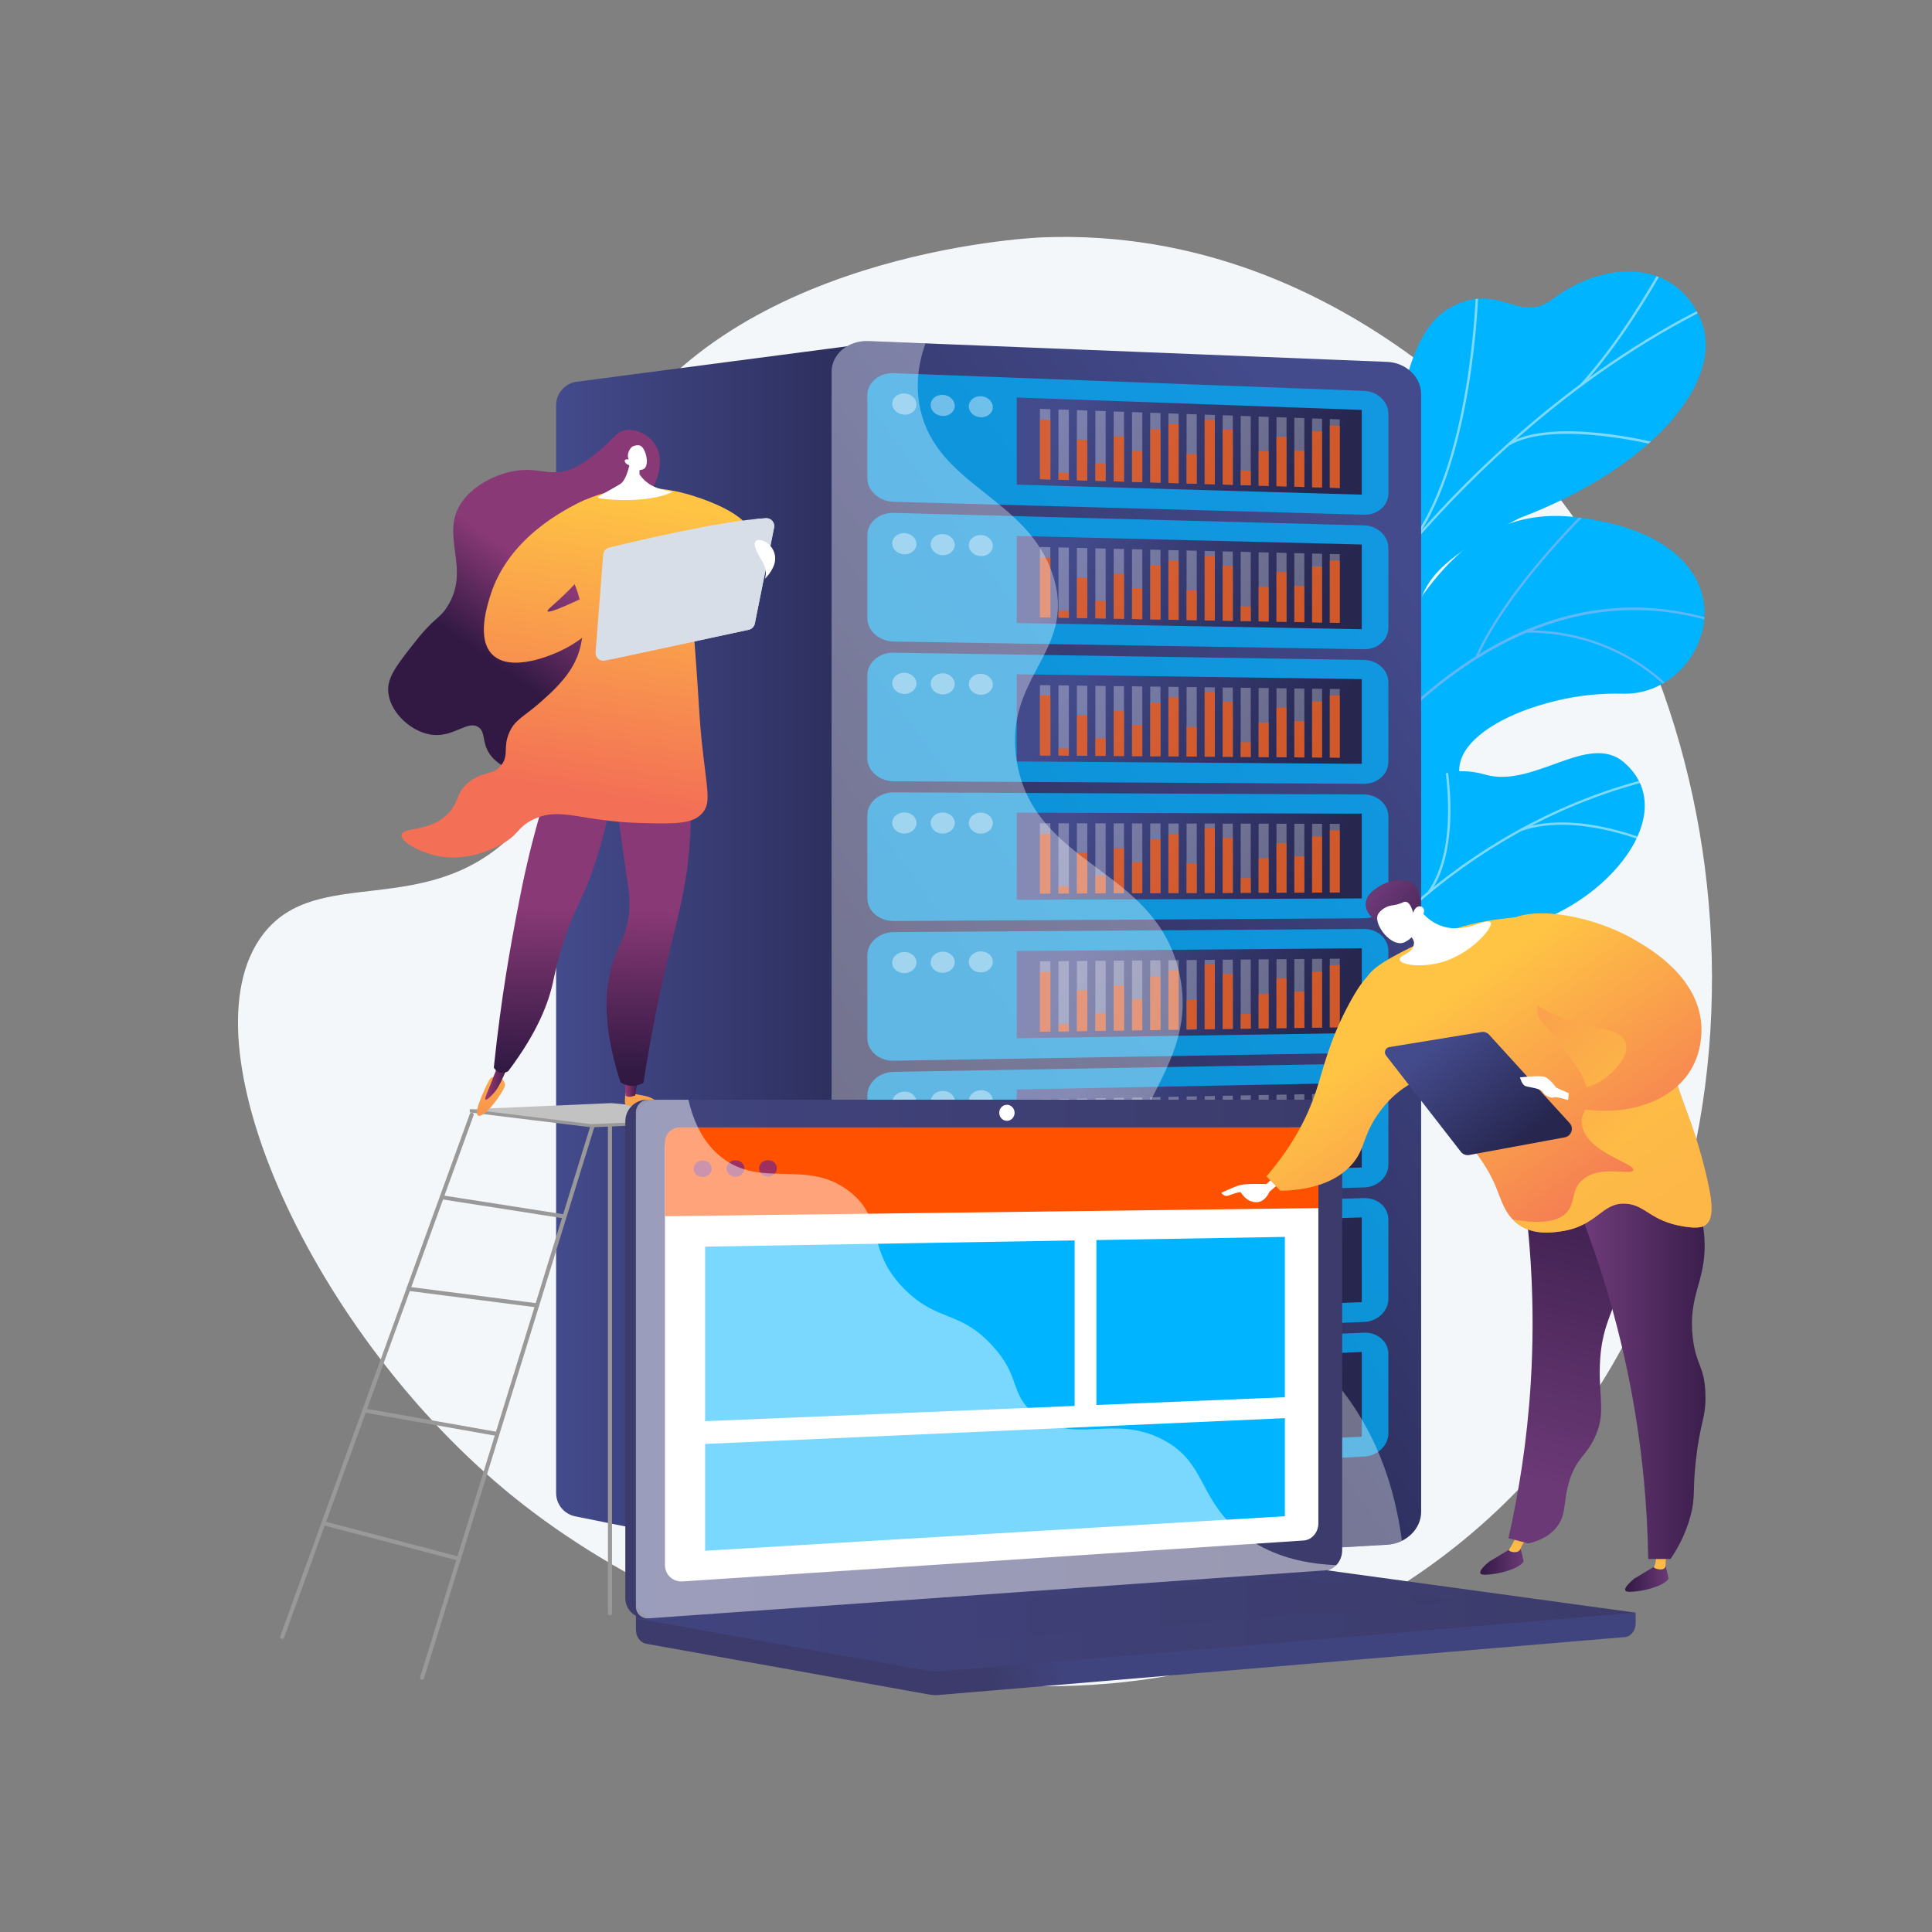 <svg xmlns="http://www.w3.org/2000/svg" xmlns:xlink="http://www.w3.org/1999/xlink" id="Layer_1" x="0px" y="0px" width="3710px" height="3710px" viewBox="0 0 3710 3710" xml:space="preserve"><rect x="0" y="0" width="3710" height="3710" fill="#808080" stroke="none"/><g id="Illustration">	<g>		<path fill="#F4F7FA" d="M3012.7,980.8c-43.2-59.2-412.6-548.8-1011.5-525c-29.9,1.2-614,32.1-829.4,415.9    c-159.4,283.9,9.4,535.8-185,729.2c-169.4,168.5-377.6,57-481.7,193.3c-158.6,207.6,94,768.3,481.9,1081    c400.6,322.9,1167,559.8,1762.7,129C3418.6,2520.6,3411.8,1528.3,3012.7,980.8z"></path>		<g>			<g>				<path fill="#00B4FF" d="M2443.7,1707.9c13.9,72.3-30.8,130.1-69.2,166.9c-6.6-1.6-10.8-0.7-17.8-0.8      c-63.3-0.3-89.5-14.7-151.3-25.4c-13.3-2.3-49.7-21.7-64.1-30.7l-26.4-17.2c0,0-12.1-170.5,79.4-194s99.7-188.2,114.2-275.5      c39.4-236.9,285.2-153.3,360.2-453.7c19.9-79.9,31.3-238.9,114.4-285.8c94.8-53.4,133.1,31.6,197.5-16.7      c100.7-75.6,234.3-78.5,284.7,37.6c49.7,114.6-87.4,283.9-348.1,382.6c-179,92-190.9,129.9-202.6,226.5      c-8.2,67.7,11.9,254.2-94.2,300.4C2514.3,1568.4,2427.8,1625.3,2443.7,1707.9z"></path>				<g>					<g>						<g>							<defs>								<path id="SVGID_1_" d="M2322.6,1918.3l-204.3-110.5c0,0-15.6-177.5,75.9-201s99.7-188.2,114.2-275.5          c39.4-236.9,285.2-153.3,360.2-453.7c19.9-79.9,31.3-238.9,114.4-285.8c94.8-53.4,133.1,31.6,197.5-16.7          c100.7-75.6,234.3-78.5,284.7,37.6c49.7,114.6-87.4,283.9-348.1,382.6c-179,92-190.9,129.9-202.6,226.5          c-8.2,67.7,11.9,254.2-94.2,300.4c-106.1,46.1-192.5,103-176.6,185.7C2467.9,1833.7,2322.6,1918.3,2322.6,1918.3z"></path>							</defs>							<clipPath id="SVGID_2_">								<use xlink:href="#SVGID_1_"></use>							</clipPath>							<g opacity="0.5" clip-path="url(#SVGID_2_)">								<path fill="#FCFDFE" d="M2236.4,1859l-4.3-1.7c9.9-25.6,20.1-51.3,30.5-76.4c76.8-185.7,168.2-357.4,271.6-510.5          c87.6-129.7,185.1-247.9,289.6-351.2c84.1-83.1,173.2-157.1,264.9-220c64.5-44.2,129.5-82.4,193.4-113.7          c11.1-5.5,22.8-10.4,34.1-15.2c15.1-6.4,30.6-13,45-20.8l2.2,4c-14.6,7.9-30.2,14.6-45.4,21c-11.2,4.8-22.9,9.7-33.9,15.1          c-63.6,31.2-128.5,69.3-192.8,113.4c-91.5,62.7-180.4,136.5-264.3,219.4c-104.4,103.1-201.6,221.1-289.1,350.5          c-103.2,152.8-194.5,324.3-271.2,509.7C2256.5,1807.8,2246.3,1833.4,2236.4,1859z"></path>								<path fill="#FCFDFE" d="M2705.1,1053.5l-3.6-2.9c124.6-153.4,132.8-491.9,132.9-495.3l4.6,0.1          C2839,558.8,2830.7,898.9,2705.1,1053.5z"></path>								<path fill="#FCFDFE" d="M2394.1,1513l-3.9-2.5c72.5-114.1,329.4-152.3,332-152.6l0.7,4.6          C2720.3,1362.8,2465.4,1400.7,2394.1,1513z"></path>								<path fill="#FCFDFE" d="M2358.5,1581.3l-4.3-1.7c33.4-81.7,35.3-210.9,5.4-364c-1.5-7.7-1.5-7.7-1.2-8.5l4.3,1.7l-2.1-0.8          h2.3c0,0.5,0.6,3.4,1.3,6.8C2394.3,1368.6,2392.3,1498.8,2358.5,1581.3z"></path>								<path fill="#FCFDFE" d="M2255.1,1812.6l-3.6-2.9c61-75.7,205.2-75.7,206.6-75.7v4.6          C2456.7,1738.6,2314.7,1738.6,2255.1,1812.6z"></path>								<path fill="#FCFDFE" d="M2229.6,1857.7c1.6-78.4-19.2-159.8-63.7-248.8l4.1-2.1c44.8,89.8,65.8,171.9,64.2,251          L2229.6,1857.7z"></path>								<path fill="#FCFDFE" d="M3038,741l-3.4-3.1c74-81.4,132.9-184.1,152.3-217.8c4.7-8.2,6.3-11,7.1-11.9l3.5,3          c-0.6,0.7-3.2,5.4-6.6,11.3C3171.5,556.2,3112.4,659.2,3038,741z"></path>								<path fill="#FCFDFE" d="M2898,855.5l-2.3-4c88.8-52.5,288.5-0.5,297,1.8l-1.2,4.5C3189.4,857.2,2985.2,804,2898,855.5z"></path>							</g>						</g>					</g>				</g>			</g>			<g>				<g>					<g>						<defs>							<path id="SVGID_3_" d="M2215.1,1941.9l181.9,110.9c0,0,91.1-72.4,86.7-165.5c-9-189.8,157.8-184.5,228.1-192.7         c105.9-12.4,193.8-69.5,109.8-168.9s121.5-198.2,295.5-193.6c170.2,4.5,276.4-295.4-91-339         c-219.5-26-303.5,172.3-369.7,262.3c-66.2,90.1-212.5,11.7-234.9,157.4c-19.1,124.4,15.3,244.7-86.2,276.3         C2233.7,1720.7,2180.9,1793.4,2215.1,1941.9z"></path>						</defs>						<clipPath id="SVGID_4_">							<use xlink:href="#SVGID_3_"></use>						</clipPath>						<path clip-path="url(#SVGID_4_)" fill="#00B4FF" d="M2215.1,1941.9l181.9,110.9c0,0,91.1-72.4,86.7-165.5        c-9-189.8,157.8-184.5,228.1-192.7c105.9-12.4,181.7-65.7,124.1-165.2c-65.1-112.7,107.2-201.9,281.1-197.3        c170.2,4.5,276.4-295.4-91-339c-219.5-26-303.5,172.3-369.7,262.3c-66.2,90.1-212.5,11.7-234.9,157.4        c-19.1,124.4,15.3,244.7-86.2,276.3C2233.7,1720.7,2180.9,1793.4,2215.1,1941.9z"></path>					</g>				</g>				<g>					<g>						<defs>							<path id="SVGID_5_" d="M2215.1,1941.9l181.9,110.9c0,0,91.1-72.4,86.7-165.5c-9-189.8,157.8-184.5,228.1-192.7         c105.9-12.4,193.8-69.5,109.8-168.9s121.5-198.2,295.5-193.6c170.2,4.5,276.4-295.4-91-339         c-219.5-26-303.5,172.3-369.7,262.3c-66.2,90.1-212.5,11.7-234.9,157.4c-19.1,124.4,15.3,244.7-86.2,276.3         C2233.7,1720.7,2180.9,1793.4,2215.1,1941.9z"></path>						</defs>						<clipPath id="SVGID_6_">							<use xlink:href="#SVGID_5_"></use>						</clipPath>						<g opacity="0.5" clip-path="url(#SVGID_6_)">							<path fill="#BEB8F2" d="M2283.6,2006.8l4.2,1.6c1-2.6,101.8-262.7,279.4-490.3c163.7-209.8,428-434.1,757.6-312l1.6-4.2         c-146.7-54.4-292.9-45.8-434.6,25.5c-113.1,57-223.5,153.9-328.2,288C2385.6,1743.5,2284.6,2004.1,2283.6,2006.8z"></path>							<path fill="#BEB8F2" d="M2833.9,1259.7l4.1,1.8c61.5-136.5,219.7-287.2,221.3-288.7l-3.1-3.3         C3054.6,971.1,2895.8,1122.4,2833.9,1259.7z"></path>							<path fill="#BEB8F2" d="M2929.6,1214.8c178.4-1.7,275.6,110.5,276.6,111.7l3.4-2.9c-1-1.2-99.5-115-280-113.3V1214.8z"></path>							<path fill="#BEB8F2" d="M2459.2,1673.2c153.3-154.9,426.6-49.2,429.2-47.9l2.2-3.9c-2.4-1.5-280-107.6-434.6,48.7         L2459.2,1673.2z"></path>							<path fill="#BEB8F2" d="M2504.8,1595.8l4.2,1.5c46.7-131-30.7-287.9-31.4-289.4l-4,2         C2474.3,1311.4,2550.8,1466.6,2504.8,1595.8z"></path>							<path fill="#BEB8F2" d="M2304.5,1967.8c48.5-67.1,183.1-61.6,184.5-61.5l0.2-4.5c-5.6-0.3-138.4-5.7-188.3,63.4         L2304.5,1967.8z"></path>							<path fill="#BEB8F2" d="M2327.6,1905.9l4.2,1.7c24.2-60.8-21.7-173-36.8-209.8c-2.1-5.2-4-9.7-4.1-10.6l-4.4,0.8         c0.2,1.2,1.4,4.2,4.4,11.5C2305.7,1735.9,2351.1,1846.7,2327.6,1905.9z"></path>						</g>					</g>				</g>			</g>			<g>				<path fill="#00B4FF" d="M2536.4,2110.3c-0.9,0.2-1.8,0.3-2.6,0.5c-52,9.9-110.5,11.5-176-0.4c-12.6-3.2-25.2-6.4-37.8-9.7      c-4-32.4-2-64,39.2-67.2c64-5,88.3-110.3,79.9-151.2c-10.4-50.7-32.1-169.1,66.7-178.4c82.2-7.7,136.8,4.2,163.7-93.7      c26.8-97.9,94.3-148,182.8-122.7c93.2,26.7,198-82.4,266.3-23.5c119.1,102.6-50.4,294.4-228.3,322.1      c-177.8,27.7-96.5,107.2-109.6,189.3c-17.9,112-162.4,56-211.3,90.9C2552.9,2078,2542.7,2093.8,2536.4,2110.3z"></path>				<g>					<g>						<g>							<defs>								<path id="SVGID_7_" d="M2527.6,2172.2L2322,2126c-5.4-31.8-8.7-88.9,37.3-92.5c64-5,88.3-110.3,79.9-151.2          c-10.4-50.7-32.1-169.1,66.7-178.4c82.2-7.7,136.8,4.2,163.7-93.7c26.8-97.9,94.3-148,182.8-122.7          c93.2,26.7,198-82.4,266.3-23.5c119.1,102.6-50.4,294.4-228.3,322.1s-96.5,107.2-109.6,189.3c-17.9,112-162.4,56-211.3,90.9          C2531.1,2093.6,2526.7,2141.9,2527.6,2172.2z"></path>							</defs>							<clipPath id="SVGID_8_">								<use xlink:href="#SVGID_7_"></use>							</clipPath>							<g opacity="0.5" clip-path="url(#SVGID_8_)">								<path fill="#FCFDFE" d="M2438,2118.1l-4.2-1.8c134.7-305.5,417.1-544.1,736.9-622.8l1.1,4.4          C2853.4,1576.2,2572.2,1813.9,2438,2118.1z"></path>								<path fill="#FCFDFE" d="M2525.8,1957.8l-4.5-1c28.2-128.2-59.5-252.2-60.4-253.4l3.7-2.7          C2465.5,1702,2554.4,1827.7,2525.8,1957.8z"></path>								<path fill="#FCFDFE" d="M2464.4,2062.6l-3.5-3c86.9-100.8,326.5-65,328.9-64.6l-0.7,4.5          C2786.7,1999.1,2549.6,1963.7,2464.4,2062.6z"></path>								<path fill="#FCFDFE" d="M2745.3,1715.1l-3.7-2.7c61.8-85.5,32.1-244.6,31.8-246.2l4.5-0.9          C2778.2,1466.9,2808.3,1628,2745.3,1715.1z"></path>								<path fill="#FCFDFE" d="M2920.7,1595.9l-1.5-4.3c113.6-39.5,261.1,28.6,262.6,29.3l-1.9,4.1          C3178.4,1624.3,3032.5,1557,2920.7,1595.9z"></path>							</g>						</g>					</g>				</g>			</g>		</g>		<g>							<linearGradient id="SVGID_9_" gradientUnits="userSpaceOnUse" x1="1067.9" y1="-1618.65" x2="1787.1" y2="-1618.65" gradientTransform="matrix(1 0 0 1 0 3460)">				<stop offset="0" style="stop-color:#444B8C"></stop>				<stop offset="0.996" style="stop-color:#26264F"></stop>			</linearGradient>			<path fill="url(#SVGID_9_)" d="M1067.9,778.3V2867c0,21.8,15.3,40.5,36.7,44.8l536.5,108.4l146-1383l-141.5-974.7L1107.7,733     C1084.9,735.9,1067.9,755.3,1067.9,778.3z"></path>							<linearGradient id="SVGID_10_" gradientUnits="userSpaceOnUse" x1="2855.294" y1="-2148.465" x2="1590.961" y2="-1238.727" gradientTransform="matrix(1 0 0 1 0 3460)">				<stop offset="0" style="stop-color:#444B8C"></stop>				<stop offset="0.996" style="stop-color:#26264F"></stop>			</linearGradient>			<path fill="url(#SVGID_10_)" d="M2663.8,694.9L1668.1,655c-39.3-1.6-71.3,24.9-71.3,59.2v2251.1c0,34.3,32,60.3,71.3,58l995.7-57     c36.1-2.1,65.2-30.2,65.2-63V756.7C2729,724,2699.8,696.3,2663.8,694.9z"></path>			<g>				<path opacity="0.74" fill="#00B4FF" d="M1665.6,918V758.8c0-24.4,22.7-43.3,50.6-42.2l903.2,34      c25.8,1,46.7,20.7,46.7,44.1v152.7c0,23.4-20.9,41.7-46.7,41l-903.2-24.8C1688.3,962.8,1665.6,942.4,1665.6,918z"></path>				<path opacity="0.4" fill="#FFFFFF" d="M1759.9,776.8c0,11.2-10.4,20-23.3,19.5      c-12.9-0.4-23.3-9.9-23.3-21.2s10.5-20,23.3-19.5C1749.4,756,1759.9,765.5,1759.9,776.8z"></path>				<path opacity="0.4" fill="#FFFFFF" d="M1833.4,779.3c0,11.2-10.4,19.9-23.1,19.5      c-12.8-0.4-23.2-9.9-23.2-21.1c0-11.2,10.4-19.9,23.2-19.5C1823.1,758.7,1833.4,768.1,1833.4,779.3z"></path>				<path opacity="0.4" fill="#FFFFFF" d="M1906.5,781.9c0,11.2-10.3,19.9-23,19.4      c-12.7-0.4-23.1-9.9-23.1-21c0-11.2,10.3-19.9,23.1-19.4C1896.2,761.3,1906.5,770.7,1906.5,781.9z"></path>									<linearGradient id="SVGID_11_" gradientUnits="userSpaceOnUse" x1="2077.57" y1="-2716.568" x2="2500.722" y2="-2479.428" gradientTransform="matrix(1 0 0 1 0 3460)">					<stop offset="0" style="stop-color:#444B8C"></stop>					<stop offset="0.996" style="stop-color:#26264F"></stop>				</linearGradient>				<polygon fill="url(#SVGID_11_)" points="2615,949.9 1952.4,930.7 1952.4,763.3 2615,787.2     "></polygon>				<g opacity="0.3">					<polygon fill="#FFFFFF" points="2017,920.8 1997,920.2 1997,785.1 2017,785.8      "></polygon>					<polygon fill="#FFFFFF" points="2052.5,921.8 2032.6,921.2 2032.6,786.3 2052.5,787      "></polygon>					<polygon fill="#FFFFFF" points="2087.9,922.9 2068,922.3 2068,787.6 2087.9,788.3      "></polygon>					<polygon fill="#FFFFFF" points="2123.2,923.9 2103.4,923.3 2103.4,788.8 2123.2,789.5      "></polygon>					<polygon fill="#FFFFFF" points="2158.4,924.9 2138.6,924.4 2138.6,790.1 2158.4,790.8      "></polygon>					<polygon fill="#FFFFFF" points="2193.5,926 2173.8,925.4 2173.8,791.3 2193.5,792      "></polygon>					<polygon fill="#FFFFFF" points="2228.5,927 2208.8,926.4 2208.8,792.5 2228.5,793.2      "></polygon>					<polygon fill="#FFFFFF" points="2263.3,928 2243.7,927.5 2243.7,793.8 2263.3,794.5      "></polygon>					<polygon fill="#FFFFFF" points="2298.1,929.1 2278.6,928.5 2278.6,795 2298.1,795.7      "></polygon>					<polygon fill="#FFFFFF" points="2332.8,930.1 2313.3,929.5 2313.3,796.2 2332.8,796.9      "></polygon>					<polygon fill="#FFFFFF" points="2367.4,931.1 2347.9,930.5 2347.9,797.4 2367.4,798.1      "></polygon>					<polygon fill="#FFFFFF" points="2401.8,932.1 2382.5,931.6 2382.5,798.7 2401.8,799.3      "></polygon>					<polygon fill="#FFFFFF" points="2436.2,933.2 2416.9,932.6 2416.9,799.9 2436.2,800.5      "></polygon>					<polygon fill="#FFFFFF" points="2470.5,934.2 2451.2,933.6 2451.2,801.1 2470.5,801.7      "></polygon>					<polygon fill="#FFFFFF" points="2504.7,935.2 2485.5,934.6 2485.5,802.3 2504.7,802.9      "></polygon>					<polygon fill="#FFFFFF" points="2538.7,936.2 2519.6,935.6 2519.6,803.5 2538.7,804.1      "></polygon>					<polygon fill="#FFFFFF" points="2572.7,937.2 2553.6,936.6 2553.6,804.7 2572.7,805.3      "></polygon>				</g>				<g opacity="0.69">					<polygon fill="#FF5100" points="2017,920.8 1997,920.2 1997,805.2 2017,805.9      "></polygon>					<polygon fill="#FF5100" points="2052.5,921.8 2032.6,921.2 2032.6,907.4 2052.5,908      "></polygon>					<polygon fill="#FF5100" points="2087.9,922.9 2068,922.3 2068,843.8 2087.9,844.5      "></polygon>					<polygon fill="#FF5100" points="2123.2,923.9 2103.4,923.3 2103.4,889.5 2123.2,890.1      "></polygon>					<polygon fill="#FF5100" points="2158.4,924.9 2138.6,924.4 2138.6,837.8 2158.4,838.5      "></polygon>					<polygon fill="#FF5100" points="2193.5,926 2173.8,925.4 2173.8,865.8 2193.5,866.5      "></polygon>					<polygon fill="#FF5100" points="2228.5,927 2208.8,926.4 2208.8,823.1 2228.5,823.8      "></polygon>					<polygon fill="#FF5100" points="2263.3,928 2243.7,927.5 2243.7,813.7 2263.3,814.4      "></polygon>					<polygon fill="#FF5100" points="2298.1,929.1 2278.6,928.5 2278.6,871.7 2298.1,872.3      "></polygon>					<polygon fill="#FF5100" points="2332.8,930.1 2313.3,929.5 2313.3,805.3 2332.8,806      "></polygon>					<polygon fill="#FF5100" points="2367.4,931.1 2347.9,930.5 2347.9,824.9 2367.4,825.6      "></polygon>					<polygon fill="#FF5100" points="2401.8,932.1 2382.5,931.6 2382.5,903.3 2401.8,903.9      "></polygon>					<polygon fill="#FF5100" points="2436.2,933.2 2416.9,932.6 2416.9,866.2 2436.2,866.8      "></polygon>					<polygon fill="#FF5100" points="2470.5,934.2 2451.2,933.6 2451.2,838.1 2470.5,838.7      "></polygon>					<polygon fill="#FF5100" points="2504.7,935.2 2485.5,934.6 2485.5,865.1 2504.7,865.7      "></polygon>					<polygon fill="#FF5100" points="2538.7,936.2 2519.6,935.6 2519.6,827.9 2538.7,828.6      "></polygon>					<polygon fill="#FF5100" points="2572.7,937.2 2553.6,936.6 2553.6,817.1 2572.7,817.7      "></polygon>				</g>			</g>			<g>				<path opacity="0.74" fill="#00B4FF" d="M1665.6,1187v-159.3c0-24.4,22.7-43.5,50.6-42.8l903.2,24      c25.8,0.7,46.7,20.2,46.7,43.6v152.7c0,23.4-20.9,42-46.7,41.5l-903.2-14.8C1688.3,1231.5,1665.6,1211.3,1665.6,1187z"></path>				<path opacity="0.4" fill="#FFFFFF" d="M1759.9,1044.6c0,11.2-10.4,20.1-23.3,19.8      c-12.9-0.3-23.3-9.7-23.3-20.9c0-11.3,10.5-20.1,23.3-19.8S1759.9,1033.4,1759.9,1044.6z"></path>				<path opacity="0.4" fill="#FFFFFF" d="M1833.4,1046.4c0,11.2-10.4,20-23.1,19.7      c-12.8-0.3-23.2-9.6-23.2-20.9c0-11.2,10.4-20.1,23.2-19.7S1833.4,1035.2,1833.4,1046.4z"></path>				<path opacity="0.4" fill="#FFFFFF" d="M1906.5,1048.2c0,11.2-10.3,20-23,19.7s-23.1-9.6-23.1-20.8      c0-11.2,10.3-20,23.1-19.7C1896.2,1027.7,1906.5,1037,1906.5,1048.2z"></path>									<linearGradient id="SVGID_12_" gradientUnits="userSpaceOnUse" x1="2078.683" y1="-2453.894" x2="2499.571" y2="-2218.023" gradientTransform="matrix(1 0 0 1 0 3460)">					<stop offset="0" style="stop-color:#444B8C"></stop>					<stop offset="0.996" style="stop-color:#26264F"></stop>				</linearGradient>				<polygon fill="url(#SVGID_12_)" points="2615,1208.3 1952.4,1196.4 1952.4,1029.1 2615,1045.6     "></polygon>				<g opacity="0.3">					<polygon fill="#FFFFFF" points="2017,1185.8 1997,1185.4 1997,1050.3 2017,1050.8      "></polygon>					<polygon fill="#FFFFFF" points="2052.5,1186.5 2032.6,1186.1 2032.6,1051.2 2052.5,1051.7      "></polygon>					<polygon fill="#FFFFFF" points="2087.9,1187.1 2068,1186.7 2068,1052.1 2087.9,1052.5      "></polygon>					<polygon fill="#FFFFFF" points="2123.2,1187.8 2103.4,1187.4 2103.4,1052.9 2123.2,1053.4      "></polygon>					<polygon fill="#FFFFFF" points="2158.4,1188.4 2138.6,1188 2138.6,1053.8 2158.4,1054.2      "></polygon>					<polygon fill="#FFFFFF" points="2193.5,1189.1 2173.8,1188.7 2173.8,1054.6 2193.5,1055.1      "></polygon>					<polygon fill="#FFFFFF" points="2228.5,1189.7 2208.8,1189.3 2208.8,1055.5 2228.5,1055.9      "></polygon>					<polygon fill="#FFFFFF" points="2263.3,1190.4 2243.7,1190 2243.7,1056.3 2263.3,1056.8      "></polygon>					<polygon fill="#FFFFFF" points="2298.1,1191 2278.6,1190.6 2278.6,1057.1 2298.1,1057.6      "></polygon>					<polygon fill="#FFFFFF" points="2332.8,1191.6 2313.3,1191.3 2313.3,1058 2332.8,1058.4      "></polygon>					<polygon fill="#FFFFFF" points="2367.4,1192.3 2347.9,1191.9 2347.9,1058.8 2367.4,1059.3      "></polygon>					<polygon fill="#FFFFFF" points="2401.8,1192.9 2382.5,1192.6 2382.5,1059.6 2401.8,1060.1      "></polygon>					<polygon fill="#FFFFFF" points="2436.2,1193.6 2416.9,1193.2 2416.9,1060.5 2436.2,1060.9      "></polygon>					<polygon fill="#FFFFFF" points="2470.5,1194.2 2451.2,1193.8 2451.2,1061.3 2470.5,1061.8      "></polygon>					<polygon fill="#FFFFFF" points="2504.7,1194.8 2485.5,1194.5 2485.5,1062.1 2504.7,1062.6      "></polygon>					<polygon fill="#FFFFFF" points="2538.7,1195.5 2519.6,1195.1 2519.6,1063 2538.7,1063.4      "></polygon>					<polygon fill="#FFFFFF" points="2572.7,1196.1 2553.6,1195.7 2553.6,1063.8 2572.7,1064.2      "></polygon>				</g>				<g opacity="0.69">					<polygon fill="#FF5100" points="2017,1185.8 1997,1185.4 1997,1070.5 2017,1071      "></polygon>					<polygon fill="#FF5100" points="2052.5,1186.5 2032.6,1186.1 2032.6,1172.3 2052.5,1172.7      "></polygon>					<polygon fill="#FF5100" points="2087.9,1187.1 2068,1186.7 2068,1108.3 2087.9,1108.7      "></polygon>					<polygon fill="#FF5100" points="2123.2,1187.8 2103.4,1187.4 2103.4,1153.6 2123.2,1154      "></polygon>					<polygon fill="#FF5100" points="2158.4,1188.4 2138.6,1188 2138.6,1101.5 2158.4,1102      "></polygon>					<polygon fill="#FF5100" points="2193.5,1189.1 2173.8,1188.7 2173.8,1129.1 2193.5,1129.5      "></polygon>					<polygon fill="#FF5100" points="2228.5,1189.7 2208.8,1189.3 2208.8,1086 2228.5,1086.5      "></polygon>					<polygon fill="#FF5100" points="2263.3,1190.4 2243.7,1190 2243.7,1076.2 2263.3,1076.7      "></polygon>					<polygon fill="#FF5100" points="2298.1,1191 2278.6,1190.6 2278.6,1133.8 2298.1,1134.2      "></polygon>					<polygon fill="#FF5100" points="2332.8,1191.6 2313.3,1191.3 2313.3,1067.1 2332.8,1067.6      "></polygon>					<polygon fill="#FF5100" points="2367.4,1192.3 2347.9,1191.9 2347.9,1086.3 2367.4,1086.8      "></polygon>					<polygon fill="#FF5100" points="2401.8,1192.9 2382.5,1192.6 2382.5,1164.3 2401.8,1164.7      "></polygon>					<polygon fill="#FF5100" points="2436.2,1193.6 2416.9,1193.2 2416.9,1126.8 2436.2,1127.2      "></polygon>					<polygon fill="#FF5100" points="2470.5,1194.2 2451.2,1193.8 2451.2,1098.3 2470.5,1098.8      "></polygon>					<polygon fill="#FF5100" points="2504.7,1194.8 2485.5,1194.5 2485.5,1124.9 2504.7,1125.3      "></polygon>					<polygon fill="#FF5100" points="2538.7,1195.5 2519.6,1195.1 2519.6,1087.4 2538.7,1087.8      "></polygon>					<polygon fill="#FF5100" points="2572.7,1196.1 2553.6,1195.7 2553.6,1076.2 2572.7,1076.6      "></polygon>				</g>			</g>			<g>				<path opacity="0.74" fill="#00B4FF" d="M1665.6,1455.9v-159.3c0-24.4,22.7-43.8,50.6-43.3l903.2,14      c25.8,0.4,46.7,19.7,46.7,43V1463c0,23.4-20.9,42.2-46.7,42.1l-903.2-4.8C1688.3,1500.1,1665.6,1480.2,1665.6,1455.9z"></path>				<path opacity="0.4" fill="#FFFFFF" d="M1759.9,1312.5c0,11.2-10.4,20.2-23.3,20.1      c-12.9-0.2-23.3-9.4-23.3-20.7c0-11.3,10.5-20.2,23.3-20.1C1749.4,1292,1759.9,1301.3,1759.9,1312.5z"></path>				<path opacity="0.4" fill="#FFFFFF" d="M1833.4,1313.5c0,11.2-10.4,20.2-23.1,20      c-12.8-0.2-23.2-9.4-23.2-20.6s10.4-20.2,23.2-20C1823.1,1293,1833.4,1302.3,1833.4,1313.5z"></path>				<path opacity="0.4" fill="#FFFFFF" d="M1906.5,1314.4c0,11.2-10.3,20.1-23,19.9      s-23.1-9.4-23.1-20.5c0-11.2,10.3-20.1,23.1-19.9C1896.2,1294.1,1906.5,1303.3,1906.5,1314.4z"></path>									<linearGradient id="SVGID_13_" gradientUnits="userSpaceOnUse" x1="2079.752" y1="-2191.145" x2="2498.377" y2="-1956.542" gradientTransform="matrix(1 0 0 1 0 3460)">					<stop offset="0" style="stop-color:#444B8C"></stop>					<stop offset="0.996" style="stop-color:#26264F"></stop>				</linearGradient>				<polygon fill="url(#SVGID_13_)" points="2615,1466.8 1952.4,1462.2 1952.4,1294.8 2615,1304.1     "></polygon>				<g opacity="0.3">					<polygon fill="#FFFFFF" points="2017,1450.8 1997,1450.7 1997,1315.6 2017,1315.9      "></polygon>					<polygon fill="#FFFFFF" points="2052.5,1451.1 2032.6,1450.9 2032.6,1316.1 2052.5,1316.3      "></polygon>					<polygon fill="#FFFFFF" points="2087.9,1451.4 2068,1451.2 2068,1316.5 2087.9,1316.8      "></polygon>					<polygon fill="#FFFFFF" points="2123.2,1451.6 2103.4,1451.5 2103.4,1317 2123.2,1317.3      "></polygon>					<polygon fill="#FFFFFF" points="2158.4,1451.9 2138.6,1451.7 2138.6,1317.5 2158.4,1317.7      "></polygon>					<polygon fill="#FFFFFF" points="2193.5,1452.1 2173.8,1452 2173.8,1317.9 2193.5,1318.2      "></polygon>					<polygon fill="#FFFFFF" points="2228.5,1452.4 2208.8,1452.3 2208.8,1318.4 2228.5,1318.6      "></polygon>					<polygon fill="#FFFFFF" points="2263.3,1452.7 2243.7,1452.5 2243.7,1318.8 2263.3,1319.1      "></polygon>					<polygon fill="#FFFFFF" points="2298.1,1452.9 2278.6,1452.8 2278.6,1319.3 2298.1,1319.5      "></polygon>					<polygon fill="#FFFFFF" points="2332.8,1453.2 2313.3,1453 2313.3,1319.7 2332.8,1320      "></polygon>					<polygon fill="#FFFFFF" points="2367.4,1453.4 2347.9,1453.3 2347.9,1320.2 2367.4,1320.4      "></polygon>					<polygon fill="#FFFFFF" points="2401.8,1453.7 2382.5,1453.6 2382.5,1320.6 2401.8,1320.9      "></polygon>					<polygon fill="#FFFFFF" points="2436.2,1454 2416.9,1453.8 2416.9,1321.1 2436.2,1321.3      "></polygon>					<polygon fill="#FFFFFF" points="2470.5,1454.2 2451.2,1454.1 2451.2,1321.5 2470.5,1321.8      "></polygon>					<polygon fill="#FFFFFF" points="2504.7,1454.5 2485.5,1454.3 2485.5,1322 2504.7,1322.2      "></polygon>					<polygon fill="#FFFFFF" points="2538.7,1454.7 2519.6,1454.6 2519.6,1322.4 2538.7,1322.7      "></polygon>					<polygon fill="#FFFFFF" points="2572.7,1455 2553.6,1454.8 2553.6,1322.9 2572.7,1323.1      "></polygon>				</g>				<g opacity="0.69">					<polygon fill="#FF5100" points="2017,1450.8 1997,1450.7 1997,1335.7 2017,1336      "></polygon>					<polygon fill="#FF5100" points="2052.5,1451.1 2032.6,1450.9 2032.6,1437.1 2052.5,1437.3      "></polygon>					<polygon fill="#FF5100" points="2087.9,1451.4 2068,1451.2 2068,1372.8 2087.9,1373      "></polygon>					<polygon fill="#FF5100" points="2123.2,1451.6 2103.4,1451.5 2103.4,1417.6 2123.2,1417.8      "></polygon>					<polygon fill="#FF5100" points="2158.4,1451.9 2138.6,1451.7 2138.6,1365.2 2158.4,1365.4      "></polygon>					<polygon fill="#FF5100" points="2193.5,1452.1 2173.8,1452 2173.8,1392.4 2193.5,1392.6      "></polygon>					<polygon fill="#FF5100" points="2228.5,1452.4 2208.8,1452.3 2208.8,1349 2228.5,1349.2      "></polygon>					<polygon fill="#FF5100" points="2263.3,1452.7 2243.7,1452.5 2243.7,1338.8 2263.3,1339      "></polygon>					<polygon fill="#FF5100" points="2298.1,1452.9 2278.6,1452.8 2278.6,1396 2298.1,1396.2      "></polygon>					<polygon fill="#FF5100" points="2332.8,1453.2 2313.3,1453 2313.3,1328.9 2332.8,1329.1      "></polygon>					<polygon fill="#FF5100" points="2367.4,1453.4 2347.9,1453.3 2347.9,1347.7 2367.4,1347.9      "></polygon>					<polygon fill="#FF5100" points="2401.8,1453.7 2382.5,1453.6 2382.5,1425.3 2401.8,1425.4      "></polygon>					<polygon fill="#FF5100" points="2436.2,1454 2416.9,1453.8 2416.9,1387.5 2436.2,1387.6      "></polygon>					<polygon fill="#FF5100" points="2470.5,1454.2 2451.2,1454.1 2451.2,1358.6 2470.5,1358.8      "></polygon>					<polygon fill="#FF5100" points="2504.7,1454.5 2485.5,1454.3 2485.5,1384.8 2504.7,1385      "></polygon>					<polygon fill="#FF5100" points="2538.7,1454.7 2519.6,1454.6 2519.6,1346.9 2538.7,1347.1      "></polygon>					<polygon fill="#FF5100" points="2572.7,1455 2553.6,1454.8 2553.6,1335.3 2572.7,1335.5      "></polygon>				</g>			</g>			<g>				<path opacity="0.74" fill="#00B4FF" d="M1665.6,1724.8v-159.3c0-24.4,22.7-44,50.6-43.9l903.2,4      c25.8,0.1,46.7,19.2,46.7,42.5v152.7c0,23.4-20.9,42.4-46.7,42.6l-903.2,5.2C1688.3,1768.8,1665.6,1749.2,1665.6,1724.8z"></path>				<path opacity="0.4" fill="#FFFFFF" d="M1759.9,1580.4c0,11.2-10.4,20.3-23.3,20.3      s-23.3-9.2-23.3-20.4c0-11.3,10.5-20.3,23.3-20.3S1759.9,1569.1,1759.9,1580.4z"></path>				<path opacity="0.4" fill="#FFFFFF" d="M1833.4,1580.5c0,11.2-10.4,20.3-23.1,20.2      c-12.8,0-23.2-9.1-23.2-20.3c0-11.2,10.4-20.3,23.2-20.2C1823.1,1560.2,1833.4,1569.3,1833.4,1580.5z"></path>				<path opacity="0.4" fill="#FFFFFF" d="M1906.5,1580.7c0,11.2-10.3,20.2-23,20.2      s-23.1-9.1-23.1-20.3c0-11.2,10.3-20.2,23.1-20.2C1896.2,1560.4,1906.5,1569.5,1906.5,1580.7z"></path>									<linearGradient id="SVGID_14_" gradientUnits="userSpaceOnUse" x1="2080.865" y1="-1928.471" x2="2497.227" y2="-1695.137" gradientTransform="matrix(1 0 0 1 0 3460)">					<stop offset="0" style="stop-color:#444B8C"></stop>					<stop offset="0.996" style="stop-color:#26264F"></stop>				</linearGradient>				<polygon fill="url(#SVGID_14_)" points="2615,1725.2 1952.4,1727.9 1952.4,1560.6 2615,1562.5     "></polygon>				<g opacity="0.3">					<polygon fill="#FFFFFF" points="2017,1715.9 1997,1715.9 1997,1580.9 2017,1580.9      "></polygon>					<polygon fill="#FFFFFF" points="2052.5,1715.7 2032.6,1715.8 2032.6,1580.9 2052.5,1581      "></polygon>					<polygon fill="#FFFFFF" points="2087.9,1715.6 2068,1715.7 2068,1581 2087.9,1581      "></polygon>					<polygon fill="#FFFFFF" points="2123.2,1715.5 2103.4,1715.6 2103.4,1581.1 2123.2,1581.1      "></polygon>					<polygon fill="#FFFFFF" points="2158.4,1715.4 2138.6,1715.4 2138.6,1581.1 2158.4,1581.2      "></polygon>					<polygon fill="#FFFFFF" points="2193.5,1715.2 2173.8,1715.3 2173.8,1581.2 2193.5,1581.3      "></polygon>					<polygon fill="#FFFFFF" points="2228.5,1715.1 2208.8,1715.2 2208.8,1581.3 2228.5,1581.3      "></polygon>					<polygon fill="#FFFFFF" points="2263.3,1715 2243.7,1715 2243.7,1581.4 2263.3,1581.4      "></polygon>					<polygon fill="#FFFFFF" points="2298.1,1714.9 2278.6,1714.9 2278.6,1581.4 2298.1,1581.5      "></polygon>					<polygon fill="#FFFFFF" points="2332.8,1714.7 2313.3,1714.8 2313.3,1581.5 2332.8,1581.5      "></polygon>					<polygon fill="#FFFFFF" points="2367.4,1714.6 2347.9,1714.7 2347.9,1581.6 2367.4,1581.6      "></polygon>					<polygon fill="#FFFFFF" points="2401.8,1714.5 2382.5,1714.5 2382.5,1581.6 2401.8,1581.7      "></polygon>					<polygon fill="#FFFFFF" points="2436.2,1714.4 2416.9,1714.4 2416.9,1581.7 2436.2,1581.7      "></polygon>					<polygon fill="#FFFFFF" points="2470.5,1714.2 2451.2,1714.3 2451.2,1581.8 2470.5,1581.8      "></polygon>					<polygon fill="#FFFFFF" points="2504.7,1714.1 2485.5,1714.2 2485.5,1581.8 2504.7,1581.9      "></polygon>					<polygon fill="#FFFFFF" points="2538.7,1714 2519.6,1714.1 2519.6,1581.9 2538.7,1582      "></polygon>					<polygon fill="#FFFFFF" points="2572.7,1713.9 2553.6,1713.9 2553.6,1582 2572.7,1582      "></polygon>				</g>				<g opacity="0.69">					<polygon fill="#FF5100" points="2017,1715.9 1997,1715.9 1997,1601 2017,1601      "></polygon>					<polygon fill="#FF5100" points="2052.5,1715.7 2032.6,1715.8 2032.6,1702 2052.5,1701.9      "></polygon>					<polygon fill="#FF5100" points="2087.9,1715.6 2068,1715.7 2068,1637.2 2087.9,1637.2      "></polygon>					<polygon fill="#FF5100" points="2123.2,1715.5 2103.4,1715.6 2103.4,1681.7 2123.2,1681.7      "></polygon>					<polygon fill="#FF5100" points="2158.4,1715.4 2138.6,1715.4 2138.6,1628.9 2158.4,1628.9      "></polygon>					<polygon fill="#FF5100" points="2193.5,1715.2 2173.8,1715.3 2173.8,1655.7 2193.5,1655.7      "></polygon>					<polygon fill="#FF5100" points="2228.5,1715.1 2208.8,1715.2 2208.8,1611.9 2228.5,1611.9      "></polygon>					<polygon fill="#FF5100" points="2263.3,1715 2243.7,1715 2243.7,1601.3 2263.3,1601.3      "></polygon>					<polygon fill="#FF5100" points="2298.1,1714.9 2278.6,1714.9 2278.6,1658.1 2298.1,1658.1      "></polygon>					<polygon fill="#FF5100" points="2332.8,1714.7 2313.3,1714.8 2313.3,1590.6 2332.8,1590.7      "></polygon>					<polygon fill="#FF5100" points="2367.4,1714.6 2347.9,1714.7 2347.9,1609.1 2367.4,1609.1      "></polygon>					<polygon fill="#FF5100" points="2401.8,1714.5 2382.5,1714.5 2382.5,1686.3 2401.8,1686.2      "></polygon>					<polygon fill="#FF5100" points="2436.2,1714.4 2416.9,1714.4 2416.9,1648.1 2436.2,1648      "></polygon>					<polygon fill="#FF5100" points="2470.5,1714.2 2451.2,1714.3 2451.2,1618.8 2470.5,1618.8      "></polygon>					<polygon fill="#FF5100" points="2504.7,1714.1 2485.5,1714.2 2485.5,1644.6 2504.7,1644.6      "></polygon>					<polygon fill="#FF5100" points="2538.7,1714 2519.6,1714.1 2519.6,1606.3 2538.7,1606.4      "></polygon>					<polygon fill="#FF5100" points="2572.7,1713.9 2553.6,1713.9 2553.6,1594.4 2572.7,1594.4      "></polygon>				</g>			</g>			<g>				<path opacity="0.74" fill="#00B4FF" d="M1665.6,1993.7v-159.3c0-24.4,22.7-44.3,50.6-44.5l903.2-6      c25.8-0.2,46.7,18.6,46.7,42v152.7c0,23.4-20.9,42.7-46.7,43.1l-903.2,15.2C1688.3,2037.5,1665.6,2018.1,1665.6,1993.7z"></path>				<path opacity="0.4" fill="#FFFFFF" d="M1759.9,1848.2c0,11.2-10.4,20.4-23.3,20.6      c-12.9,0.1-23.3-8.9-23.3-20.1c0-11.3,10.5-20.5,23.3-20.6S1759.9,1837,1759.9,1848.2z"></path>				<path opacity="0.4" fill="#FFFFFF" d="M1833.4,1847.6c0,11.2-10.4,20.4-23.1,20.5      c-12.8,0.1-23.2-8.9-23.2-20.1s10.4-20.4,23.2-20.5S1833.4,1836.4,1833.4,1847.6z"></path>				<path opacity="0.4" fill="#FFFFFF" d="M1906.5,1846.9c0,11.2-10.3,20.3-23,20.4s-23.1-8.8-23.1-20      s10.3-20.3,23.1-20.4C1896.2,1826.8,1906.5,1835.8,1906.5,1846.9z"></path>									<linearGradient id="SVGID_15_" gradientUnits="userSpaceOnUse" x1="2081.956" y1="-1665.76" x2="2496.055" y2="-1433.694" gradientTransform="matrix(1 0 0 1 0 3460)">					<stop offset="0" style="stop-color:#444B8C"></stop>					<stop offset="0.996" style="stop-color:#26264F"></stop>				</linearGradient>				<polygon fill="url(#SVGID_15_)" points="2615,1983.6 1952.4,1993.7 1952.4,1826.3 2615,1820.9     "></polygon>				<g opacity="0.3">					<polygon fill="#FFFFFF" points="2017,1980.9 1997,1981.2 1997,1846.1 2017,1845.9      "></polygon>					<polygon fill="#FFFFFF" points="2052.5,1980.4 2032.6,1980.7 2032.6,1845.8 2052.5,1845.6      "></polygon>					<polygon fill="#FFFFFF" points="2087.9,1979.9 2068,1980.1 2068,1845.5 2087.9,1845.3      "></polygon>					<polygon fill="#FFFFFF" points="2123.2,1979.3 2103.4,1979.6 2103.4,1845.1 2123.2,1845      "></polygon>					<polygon fill="#FFFFFF" points="2158.4,1978.8 2138.6,1979.1 2138.6,1844.8 2158.4,1844.7      "></polygon>					<polygon fill="#FFFFFF" points="2193.5,1978.3 2173.8,1978.6 2173.8,1844.5 2193.5,1844.3      "></polygon>					<polygon fill="#FFFFFF" points="2228.5,1977.8 2208.8,1978.1 2208.8,1844.2 2228.5,1844      "></polygon>					<polygon fill="#FFFFFF" points="2263.3,1977.3 2243.7,1977.6 2243.7,1843.9 2263.3,1843.7      "></polygon>					<polygon fill="#FFFFFF" points="2298.1,1976.8 2278.6,1977.1 2278.6,1843.6 2298.1,1843.4      "></polygon>					<polygon fill="#FFFFFF" points="2332.8,1976.3 2313.3,1976.6 2313.3,1843.3 2332.8,1843.1      "></polygon>					<polygon fill="#FFFFFF" points="2367.4,1975.8 2347.9,1976 2347.9,1842.9 2367.4,1842.8      "></polygon>					<polygon fill="#FFFFFF" points="2401.8,1975.3 2382.5,1975.5 2382.5,1842.6 2401.8,1842.5      "></polygon>					<polygon fill="#FFFFFF" points="2436.2,1974.8 2416.9,1975 2416.9,1842.3 2436.2,1842.1      "></polygon>					<polygon fill="#FFFFFF" points="2470.5,1974.3 2451.2,1974.5 2451.2,1842 2470.5,1841.8      "></polygon>					<polygon fill="#FFFFFF" points="2504.7,1973.8 2485.5,1974 2485.5,1841.7 2504.7,1841.5      "></polygon>					<polygon fill="#FFFFFF" points="2538.7,1973.3 2519.6,1973.5 2519.6,1841.4 2538.7,1841.2      "></polygon>					<polygon fill="#FFFFFF" points="2572.7,1972.8 2553.6,1973 2553.6,1841.1 2572.7,1840.9      "></polygon>				</g>				<g opacity="0.69">					<polygon fill="#FF5100" points="2017,1980.9 1997,1981.2 1997,1866.2 2017,1866      "></polygon>					<polygon fill="#FF5100" points="2052.5,1980.4 2032.6,1980.7 2032.6,1966.9 2052.5,1966.6      "></polygon>					<polygon fill="#FF5100" points="2087.9,1979.9 2068,1980.1 2068,1901.7 2087.9,1901.5      "></polygon>					<polygon fill="#FF5100" points="2123.2,1979.3 2103.4,1979.6 2103.4,1945.8 2123.2,1945.5      "></polygon>					<polygon fill="#FF5100" points="2158.4,1978.8 2138.6,1979.1 2138.6,1892.6 2158.4,1892.4      "></polygon>					<polygon fill="#FF5100" points="2193.5,1978.3 2173.8,1978.6 2173.8,1919 2193.5,1918.8      "></polygon>					<polygon fill="#FF5100" points="2228.5,1977.8 2208.8,1978.1 2208.8,1874.8 2228.5,1874.6      "></polygon>					<polygon fill="#FF5100" points="2263.3,1977.3 2243.7,1977.6 2243.7,1863.8 2263.3,1863.6      "></polygon>					<polygon fill="#FF5100" points="2298.1,1976.8 2278.6,1977.1 2278.6,1920.3 2298.1,1920      "></polygon>					<polygon fill="#FF5100" points="2332.8,1976.3 2313.3,1976.6 2313.3,1852.4 2332.8,1852.2      "></polygon>					<polygon fill="#FF5100" points="2367.4,1975.8 2347.9,1976 2347.9,1870.4 2367.4,1870.3      "></polygon>					<polygon fill="#FF5100" points="2401.8,1975.3 2382.5,1975.5 2382.5,1947.3 2401.8,1947      "></polygon>					<polygon fill="#FF5100" points="2436.2,1974.8 2416.9,1975 2416.9,1908.7 2436.2,1908.5      "></polygon>					<polygon fill="#FF5100" points="2470.5,1974.3 2451.2,1974.5 2451.2,1879 2470.5,1878.8      "></polygon>					<polygon fill="#FF5100" points="2504.7,1973.8 2485.5,1974 2485.5,1904.5 2504.7,1904.3      "></polygon>					<polygon fill="#FF5100" points="2538.7,1973.3 2519.6,1973.5 2519.6,1865.8 2538.7,1865.6      "></polygon>					<polygon fill="#FF5100" points="2572.7,1972.8 2553.6,1973 2553.6,1853.5 2572.7,1853.3      "></polygon>				</g>			</g>			<g>				<path opacity="0.74" fill="#00B4FF" d="M1665.6,2262.6v-159.3c0-24.4,22.7-44.5,50.6-45l903.2-15.9      c25.8-0.5,46.7,18.1,46.7,41.5v152.7c0,23.4-20.9,42.9-46.7,43.6l-903.2,25.1C1688.3,2306.1,1665.6,2287,1665.6,2262.6z"></path>				<path opacity="0.4" fill="#FFFFFF" d="M1759.9,2116.1c0,11.2-10.4,20.6-23.3,20.8      c-12.9,0.3-23.3-8.6-23.3-19.9c0-11.3,10.5-20.6,23.3-20.8C1749.4,2096,1759.9,2104.9,1759.9,2116.1z"></path>				<path opacity="0.4" fill="#FFFFFF" d="M1833.4,2114.6c0,11.2-10.4,20.5-23.1,20.8      c-12.8,0.3-23.2-8.6-23.2-19.8s10.4-20.5,23.2-20.8C1823.1,2094.6,1833.4,2103.4,1833.4,2114.6z"></path>				<path opacity="0.4" fill="#FFFFFF" d="M1906.5,2113.2c0,11.2-10.3,20.4-23,20.7      s-23.1-8.6-23.1-19.8s10.3-20.5,23.1-20.7C1896.2,2093.2,1906.5,2102,1906.5,2113.2z"></path>									<linearGradient id="SVGID_16_" gradientUnits="userSpaceOnUse" x1="2083.068" y1="-1403.086" x2="2494.904" y2="-1172.289" gradientTransform="matrix(1 0 0 1 0 3460)">					<stop offset="0" style="stop-color:#444B8C"></stop>					<stop offset="0.996" style="stop-color:#26264F"></stop>				</linearGradient>				<polygon fill="url(#SVGID_16_)" points="2615,2242 1952.4,2259.4 1952.4,2092.1 2615,2079.3     "></polygon>				<g opacity="0.3">					<polygon fill="#FFFFFF" points="2017,2245.9 1997,2246.4 1997,2111.4 2017,2111      "></polygon>					<polygon fill="#FFFFFF" points="2052.5,2245 2032.6,2245.5 2032.6,2110.6 2052.5,2110.2      "></polygon>					<polygon fill="#FFFFFF" points="2087.9,2244.1 2068,2244.6 2068,2109.9 2087.9,2109.5      "></polygon>					<polygon fill="#FFFFFF" points="2123.2,2243.2 2103.4,2243.7 2103.4,2109.2 2123.2,2108.8      "></polygon>					<polygon fill="#FFFFFF" points="2158.4,2242.3 2138.6,2242.8 2138.6,2108.5 2158.4,2108.1      "></polygon>					<polygon fill="#FFFFFF" points="2193.5,2241.4 2173.8,2241.9 2173.8,2107.8 2193.5,2107.4      "></polygon>					<polygon fill="#FFFFFF" points="2228.5,2240.5 2208.8,2241 2208.8,2107.1 2228.5,2106.7      "></polygon>					<polygon fill="#FFFFFF" points="2263.3,2239.6 2243.7,2240.1 2243.7,2106.4 2263.3,2106      "></polygon>					<polygon fill="#FFFFFF" points="2298.1,2238.7 2278.6,2239.2 2278.6,2105.7 2298.1,2105.3      "></polygon>					<polygon fill="#FFFFFF" points="2332.8,2237.8 2313.3,2238.3 2313.3,2105 2332.8,2104.6      "></polygon>					<polygon fill="#FFFFFF" points="2367.4,2236.9 2347.9,2237.4 2347.9,2104.3 2367.4,2103.9      "></polygon>					<polygon fill="#FFFFFF" points="2401.8,2236 2382.5,2236.5 2382.5,2103.6 2401.8,2103.2      "></polygon>					<polygon fill="#FFFFFF" points="2436.2,2235.2 2416.9,2235.7 2416.9,2102.9 2436.2,2102.5      "></polygon>					<polygon fill="#FFFFFF" points="2470.5,2234.3 2451.2,2234.8 2451.2,2102.2 2470.5,2101.9      "></polygon>					<polygon fill="#FFFFFF" points="2504.7,2233.4 2485.5,2233.9 2485.5,2101.6 2504.7,2101.2      "></polygon>					<polygon fill="#FFFFFF" points="2538.7,2232.5 2519.6,2233 2519.6,2100.9 2538.7,2100.5      "></polygon>					<polygon fill="#FFFFFF" points="2572.7,2231.6 2553.6,2232.1 2553.6,2100.2 2572.7,2099.8      "></polygon>				</g>				<g opacity="0.69">											<linearGradient id="SVGID_17_" gradientUnits="userSpaceOnUse" x1="2003.664" y1="-1322.13" x2="2013.679" y2="-1169.399" gradientTransform="matrix(1 0 0 1 0 3460)">						<stop offset="0" style="stop-color:#FF9085"></stop>						<stop offset="1" style="stop-color:#FB6FBB"></stop>					</linearGradient>					<polygon fill="url(#SVGID_17_)" points="2017,2245.9 1997,2246.4 1997,2131.5 2017,2131.1      "></polygon>											<linearGradient id="SVGID_18_" gradientUnits="userSpaceOnUse" x1="2042.116" y1="-1228.276" x2="2043.38" y2="-1208.993" gradientTransform="matrix(1 0 0 1 0 3460)">						<stop offset="0" style="stop-color:#FF9085"></stop>						<stop offset="1" style="stop-color:#FB6FBB"></stop>					</linearGradient>					<polygon fill="url(#SVGID_18_)" points="2052.5,2245 2032.6,2245.5 2032.6,2231.7 2052.5,2231.2      "></polygon>											<linearGradient id="SVGID_19_" gradientUnits="userSpaceOnUse" x1="2075.51" y1="-1292.055" x2="2082.367" y2="-1187.494" gradientTransform="matrix(1 0 0 1 0 3460)">						<stop offset="0" style="stop-color:#FF9085"></stop>						<stop offset="1" style="stop-color:#FB6FBB"></stop>					</linearGradient>					<polygon fill="url(#SVGID_19_)" points="2087.9,2244.1 2068,2244.6 2068,2166.2 2087.9,2165.7      "></polygon>											<linearGradient id="SVGID_20_" gradientUnits="userSpaceOnUse" x1="2112.2" y1="-1250.231" x2="2115.195" y2="-1204.55" gradientTransform="matrix(1 0 0 1 0 3460)">						<stop offset="0" style="stop-color:#FF9085"></stop>						<stop offset="1" style="stop-color:#FB6FBB"></stop>					</linearGradient>					<polygon fill="url(#SVGID_20_)" points="2123.2,2243.2 2103.4,2243.7 2103.4,2209.9 2123.2,2209.4      "></polygon>											<linearGradient id="SVGID_21_" gradientUnits="userSpaceOnUse" x1="2145.636" y1="-1304.321" x2="2153.191" y2="-1189.116" gradientTransform="matrix(1 0 0 1 0 3460)">						<stop offset="0" style="stop-color:#FF9085"></stop>						<stop offset="1" style="stop-color:#FB6FBB"></stop>					</linearGradient>					<polygon fill="url(#SVGID_21_)" points="2158.4,2242.3 2138.6,2242.8 2138.6,2156.3 2158.4,2155.9      "></polygon>											<linearGradient id="SVGID_22_" gradientUnits="userSpaceOnUse" x1="2181.611" y1="-1279.2" x2="2186.833" y2="-1199.555" gradientTransform="matrix(1 0 0 1 0 3460)">						<stop offset="0" style="stop-color:#FF9085"></stop>						<stop offset="1" style="stop-color:#FB6FBB"></stop>					</linearGradient>					<polygon fill="url(#SVGID_22_)" points="2193.5,2241.4 2173.8,2241.9 2173.8,2182.3 2193.5,2181.9      "></polygon>											<linearGradient id="SVGID_23_" gradientUnits="userSpaceOnUse" x1="2215.031" y1="-1326.037" x2="2224.038" y2="-1188.689" gradientTransform="matrix(1 0 0 1 0 3460)">						<stop offset="0" style="stop-color:#FF9085"></stop>						<stop offset="1" style="stop-color:#FB6FBB"></stop>					</linearGradient>					<polygon fill="url(#SVGID_23_)" points="2228.5,2240.5 2208.8,2241 2208.8,2137.7 2228.5,2137.3      "></polygon>											<linearGradient id="SVGID_24_" gradientUnits="userSpaceOnUse" x1="2249.407" y1="-1339.427" x2="2259.318" y2="-1188.276" gradientTransform="matrix(1 0 0 1 0 3460)">						<stop offset="0" style="stop-color:#FF9085"></stop>						<stop offset="1" style="stop-color:#FB6FBB"></stop>					</linearGradient>					<polygon fill="url(#SVGID_24_)" points="2263.3,2239.6 2243.7,2240.1 2243.7,2126.3 2263.3,2125.9      "></polygon>											<linearGradient id="SVGID_25_" gradientUnits="userSpaceOnUse" x1="2286.234" y1="-1281.676" x2="2291.216" y2="-1205.698" gradientTransform="matrix(1 0 0 1 0 3460)">						<stop offset="0" style="stop-color:#FF9085"></stop>						<stop offset="1" style="stop-color:#FB6FBB"></stop>					</linearGradient>					<polygon fill="url(#SVGID_25_)" points="2298.1,2238.7 2278.6,2239.2 2278.6,2182.4 2298.1,2182      "></polygon>											<linearGradient id="SVGID_26_" gradientUnits="userSpaceOnUse" x1="2318.338" y1="-1355.859" x2="2329.15" y2="-1190.972" gradientTransform="matrix(1 0 0 1 0 3460)">						<stop offset="0" style="stop-color:#FF9085"></stop>						<stop offset="1" style="stop-color:#FB6FBB"></stop>					</linearGradient>					<polygon fill="url(#SVGID_26_)" points="2332.8,2237.8 2313.3,2238.3 2313.3,2114.1 2332.8,2113.7      "></polygon>											<linearGradient id="SVGID_27_" gradientUnits="userSpaceOnUse" x1="2353.533" y1="-1338.383" x2="2362.738" y2="-1198.011" gradientTransform="matrix(1 0 0 1 0 3460)">						<stop offset="0" style="stop-color:#FF9085"></stop>						<stop offset="1" style="stop-color:#FB6FBB"></stop>					</linearGradient>					<polygon fill="url(#SVGID_27_)" points="2367.4,2236.9 2347.9,2237.4 2347.9,2131.8 2367.4,2131.4      "></polygon>											<linearGradient id="SVGID_28_" gradientUnits="userSpaceOnUse" x1="2390.998" y1="-1255.422" x2="2393.511" y2="-1217.093" gradientTransform="matrix(1 0 0 1 0 3460)">						<stop offset="0" style="stop-color:#FF9085"></stop>						<stop offset="1" style="stop-color:#FB6FBB"></stop>					</linearGradient>					<polygon fill="url(#SVGID_28_)" points="2401.8,2236 2382.5,2236.5 2382.5,2208.3 2401.8,2207.8      "></polygon>											<linearGradient id="SVGID_29_" gradientUnits="userSpaceOnUse" x1="2423.815" y1="-1299.402" x2="2429.624" y2="-1210.818" gradientTransform="matrix(1 0 0 1 0 3460)">						<stop offset="0" style="stop-color:#FF9085"></stop>						<stop offset="1" style="stop-color:#FB6FBB"></stop>					</linearGradient>					<polygon fill="url(#SVGID_29_)" points="2436.2,2235.2 2416.9,2235.7 2416.9,2169.3 2436.2,2168.9      "></polygon>											<linearGradient id="SVGID_30_" gradientUnits="userSpaceOnUse" x1="2456.835" y1="-1334.374" x2="2465.166" y2="-1207.338" gradientTransform="matrix(1 0 0 1 0 3460)">						<stop offset="0" style="stop-color:#FF9085"></stop>						<stop offset="1" style="stop-color:#FB6FBB"></stop>					</linearGradient>					<polygon fill="url(#SVGID_30_)" points="2470.5,2234.3 2451.2,2234.8 2451.2,2139.3 2470.5,2138.9      "></polygon>											<linearGradient id="SVGID_31_" gradientUnits="userSpaceOnUse" x1="2492.1" y1="-1306.85" x2="2498.184" y2="-1214.068" gradientTransform="matrix(1 0 0 1 0 3460)">						<stop offset="0" style="stop-color:#FF9085"></stop>						<stop offset="1" style="stop-color:#FB6FBB"></stop>					</linearGradient>					<polygon fill="url(#SVGID_31_)" points="2504.7,2233.4 2485.5,2233.9 2485.5,2164.3 2504.7,2163.9      "></polygon>											<linearGradient id="SVGID_32_" gradientUnits="userSpaceOnUse" x1="2524.415" y1="-1353.263" x2="2533.802" y2="-1210.112" gradientTransform="matrix(1 0 0 1 0 3460)">						<stop offset="0" style="stop-color:#FF9085"></stop>						<stop offset="1" style="stop-color:#FB6FBB"></stop>					</linearGradient>					<polygon fill="url(#SVGID_32_)" points="2538.7,2232.5 2519.6,2233 2519.6,2125.3 2538.7,2124.9      "></polygon>											<linearGradient id="SVGID_33_" gradientUnits="userSpaceOnUse" x1="2557.78" y1="-1369.744" x2="2568.191" y2="-1210.973" gradientTransform="matrix(1 0 0 1 0 3460)">						<stop offset="0" style="stop-color:#FF9085"></stop>						<stop offset="1" style="stop-color:#FB6FBB"></stop>					</linearGradient>					<polygon fill="url(#SVGID_33_)" points="2572.7,2231.6 2553.6,2232.1 2553.6,2112.6 2572.7,2112.2      "></polygon>				</g>			</g>			<g>				<path opacity="0.74" fill="#00B4FF" d="M1665.6,2531.5v-159.3c0-24.4,22.7-44.8,50.6-45.6      l903.2-25.9c25.8-0.7,46.7,17.6,46.7,41v152.7c0,23.4-20.9,43.1-46.7,44.1l-903.2,35.1      C1688.3,2574.8,1665.6,2555.9,1665.6,2531.5z"></path>				<path opacity="0.4" fill="#FFFFFF" d="M1759.9,2384c0,11.2-10.4,20.7-23.3,21.1      c-12.9,0.4-23.3-8.4-23.3-19.6c0-11.3,10.5-20.7,23.3-21.1C1749.4,2364,1759.9,2372.8,1759.9,2384z"></path>				<path opacity="0.4" fill="#FFFFFF" d="M1833.4,2381.7c0,11.2-10.4,20.6-23.1,21      c-12.8,0.4-23.2-8.4-23.2-19.6c0-11.2,10.4-20.6,23.2-21S1833.4,2370.5,1833.4,2381.7z"></path>				<path opacity="0.4" fill="#FFFFFF" d="M1906.5,2379.4c0,11.2-10.3,20.5-23,21      c-12.7,0.4-23.1-8.3-23.1-19.5s10.3-20.6,23.1-21C1896.2,2359.5,1906.5,2368.3,1906.5,2379.4z"></path>									<linearGradient id="SVGID_34_" gradientUnits="userSpaceOnUse" x1="2084.159" y1="-1140.375" x2="2493.732" y2="-910.846" gradientTransform="matrix(1 0 0 1 0 3460)">					<stop offset="0" style="stop-color:#444B8C"></stop>					<stop offset="0.996" style="stop-color:#26264F"></stop>				</linearGradient>				<polygon fill="url(#SVGID_34_)" points="2615,2500.5 1952.4,2525.1 1952.4,2357.8 2615,2337.8     "></polygon>				<g opacity="0.3">					<polygon fill="#FFFFFF" points="2017,2511 1997,2511.7 1997,2376.6 2017,2376      "></polygon>					<polygon fill="#FFFFFF" points="2052.5,2509.7 2032.6,2510.4 2032.6,2375.5 2052.5,2374.9      "></polygon>					<polygon fill="#FFFFFF" points="2087.9,2508.4 2068,2509.1 2068,2374.4 2087.9,2373.8      "></polygon>					<polygon fill="#FFFFFF" points="2123.2,2507.1 2103.4,2507.8 2103.4,2373.3 2123.2,2372.7      "></polygon>					<polygon fill="#FFFFFF" points="2158.4,2505.8 2138.6,2506.5 2138.6,2372.2 2158.4,2371.6      "></polygon>					<polygon fill="#FFFFFF" points="2193.5,2504.5 2173.8,2505.2 2173.8,2371.1 2193.5,2370.5      "></polygon>					<polygon fill="#FFFFFF" points="2228.5,2503.2 2208.8,2503.9 2208.8,2370 2228.5,2369.4      "></polygon>					<polygon fill="#FFFFFF" points="2263.3,2501.9 2243.7,2502.6 2243.7,2368.9 2263.3,2368.3      "></polygon>					<polygon fill="#FFFFFF" points="2298.1,2500.6 2278.6,2501.4 2278.6,2367.9 2298.1,2367.2      "></polygon>					<polygon fill="#FFFFFF" points="2332.8,2499.4 2313.3,2500.1 2313.3,2366.8 2332.8,2366.2      "></polygon>					<polygon fill="#FFFFFF" points="2367.4,2498.1 2347.9,2498.8 2347.9,2365.7 2367.4,2365.1      "></polygon>					<polygon fill="#FFFFFF" points="2401.8,2496.8 2382.5,2497.5 2382.5,2364.6 2401.8,2364      "></polygon>					<polygon fill="#FFFFFF" points="2436.2,2495.6 2416.9,2496.3 2416.9,2363.5 2436.2,2362.9      "></polygon>					<polygon fill="#FFFFFF" points="2470.5,2494.3 2451.2,2495 2451.2,2362.5 2470.5,2361.9      "></polygon>					<polygon fill="#FFFFFF" points="2504.7,2493 2485.5,2493.7 2485.5,2361.4 2504.7,2360.8      "></polygon>					<polygon fill="#FFFFFF" points="2538.7,2491.8 2519.6,2492.5 2519.6,2360.4 2538.7,2359.8      "></polygon>					<polygon fill="#FFFFFF" points="2572.7,2490.5 2553.6,2491.2 2553.6,2359.3 2572.7,2358.7      "></polygon>				</g>				<g opacity="0.69">											<linearGradient id="SVGID_35_" gradientUnits="userSpaceOnUse" x1="2003.67" y1="-1056.89" x2="2013.666" y2="-904.451" gradientTransform="matrix(1 0 0 1 0 3460)">						<stop offset="0" style="stop-color:#FF9085"></stop>						<stop offset="1" style="stop-color:#FB6FBB"></stop>					</linearGradient>					<polygon fill="url(#SVGID_35_)" points="2017,2511 1997,2511.7 1997,2396.8 2017,2396.1      "></polygon>											<linearGradient id="SVGID_36_" gradientUnits="userSpaceOnUse" x1="2042.119" y1="-963.425" x2="2043.364" y2="-944.433" gradientTransform="matrix(1 0 0 1 0 3460)">						<stop offset="0" style="stop-color:#FF9085"></stop>						<stop offset="1" style="stop-color:#FB6FBB"></stop>					</linearGradient>					<polygon fill="url(#SVGID_36_)" points="2052.5,2509.7 2032.6,2510.4 2032.6,2496.6 2052.5,2495.9      "></polygon>											<linearGradient id="SVGID_37_" gradientUnits="userSpaceOnUse" x1="2075.514" y1="-1027.593" x2="2082.352" y2="-923.322" gradientTransform="matrix(1 0 0 1 0 3460)">						<stop offset="0" style="stop-color:#FF9085"></stop>						<stop offset="1" style="stop-color:#FB6FBB"></stop>					</linearGradient>					<polygon fill="url(#SVGID_37_)" points="2087.9,2508.4 2068,2509.1 2068,2430.6 2087.9,2430      "></polygon>											<linearGradient id="SVGID_38_" gradientUnits="userSpaceOnUse" x1="2112.204" y1="-986.157" x2="2115.181" y2="-940.764" gradientTransform="matrix(1 0 0 1 0 3460)">						<stop offset="0" style="stop-color:#FF9085"></stop>						<stop offset="1" style="stop-color:#FB6FBB"></stop>					</linearGradient>					<polygon fill="url(#SVGID_38_)" points="2123.2,2507.1 2103.4,2507.8 2103.4,2474 2123.2,2473.3      "></polygon>											<linearGradient id="SVGID_39_" gradientUnits="userSpaceOnUse" x1="2145.646" y1="-1040.632" x2="2153.181" y2="-925.717" gradientTransform="matrix(1 0 0 1 0 3460)">						<stop offset="0" style="stop-color:#FF9085"></stop>						<stop offset="1" style="stop-color:#FB6FBB"></stop>					</linearGradient>					<polygon fill="url(#SVGID_39_)" points="2158.4,2505.8 2138.6,2506.5 2138.6,2420 2158.4,2419.3      "></polygon>											<linearGradient id="SVGID_40_" gradientUnits="userSpaceOnUse" x1="2181.617" y1="-1015.896" x2="2186.821" y2="-936.539" gradientTransform="matrix(1 0 0 1 0 3460)">						<stop offset="0" style="stop-color:#FF9085"></stop>						<stop offset="1" style="stop-color:#FB6FBB"></stop>					</linearGradient>					<polygon fill="url(#SVGID_40_)" points="2193.5,2504.5 2173.8,2505.2 2173.8,2445.6 2193.5,2445      "></polygon>											<linearGradient id="SVGID_41_" gradientUnits="userSpaceOnUse" x1="2215.039" y1="-1063.118" x2="2224.027" y2="-926.055" gradientTransform="matrix(1 0 0 1 0 3460)">						<stop offset="0" style="stop-color:#FF9085"></stop>						<stop offset="1" style="stop-color:#FB6FBB"></stop>					</linearGradient>					<polygon fill="url(#SVGID_41_)" points="2228.5,2503.2 2208.8,2503.9 2208.8,2400.6 2228.5,2400      "></polygon>											<linearGradient id="SVGID_42_" gradientUnits="userSpaceOnUse" x1="2249.415" y1="-1076.89" x2="2259.308" y2="-926.026" gradientTransform="matrix(1 0 0 1 0 3460)">						<stop offset="0" style="stop-color:#FF9085"></stop>						<stop offset="1" style="stop-color:#FB6FBB"></stop>					</linearGradient>					<polygon fill="url(#SVGID_42_)" points="2263.3,2501.9 2243.7,2502.6 2243.7,2388.9 2263.3,2388.2      "></polygon>											<linearGradient id="SVGID_43_" gradientUnits="userSpaceOnUse" x1="2286.24" y1="-1019.521" x2="2291.204" y2="-943.828" gradientTransform="matrix(1 0 0 1 0 3460)">						<stop offset="0" style="stop-color:#FF9085"></stop>						<stop offset="1" style="stop-color:#FB6FBB"></stop>					</linearGradient>					<polygon fill="url(#SVGID_43_)" points="2298.1,2500.6 2278.6,2501.4 2278.6,2444.6 2298.1,2443.9      "></polygon>											<linearGradient id="SVGID_44_" gradientUnits="userSpaceOnUse" x1="2318.343" y1="-1094.084" x2="2329.137" y2="-929.482" gradientTransform="matrix(1 0 0 1 0 3460)">						<stop offset="0" style="stop-color:#FF9085"></stop>						<stop offset="1" style="stop-color:#FB6FBB"></stop>					</linearGradient>					<polygon fill="url(#SVGID_44_)" points="2332.8,2499.4 2313.3,2500.1 2313.3,2375.9 2332.8,2375.3      "></polygon>											<linearGradient id="SVGID_45_" gradientUnits="userSpaceOnUse" x1="2353.539" y1="-1076.987" x2="2362.725" y2="-936.899" gradientTransform="matrix(1 0 0 1 0 3460)">						<stop offset="0" style="stop-color:#FF9085"></stop>						<stop offset="1" style="stop-color:#FB6FBB"></stop>					</linearGradient>					<polygon fill="url(#SVGID_45_)" points="2367.4,2498.1 2347.9,2498.8 2347.9,2393.2 2367.4,2392.6      "></polygon>											<linearGradient id="SVGID_46_" gradientUnits="userSpaceOnUse" x1="2391.005" y1="-994.406" x2="2393.501" y2="-956.358" gradientTransform="matrix(1 0 0 1 0 3460)">						<stop offset="0" style="stop-color:#FF9085"></stop>						<stop offset="1" style="stop-color:#FB6FBB"></stop>					</linearGradient>					<polygon fill="url(#SVGID_46_)" points="2401.8,2496.8 2382.5,2497.5 2382.5,2469.3 2401.8,2468.6      "></polygon>											<linearGradient id="SVGID_47_" gradientUnits="userSpaceOnUse" x1="2423.825" y1="-1038.763" x2="2429.615" y2="-950.46" gradientTransform="matrix(1 0 0 1 0 3460)">						<stop offset="0" style="stop-color:#FF9085"></stop>						<stop offset="1" style="stop-color:#FB6FBB"></stop>					</linearGradient>					<polygon fill="url(#SVGID_47_)" points="2436.2,2495.6 2416.9,2496.3 2416.9,2429.9 2436.2,2429.3      "></polygon>											<linearGradient id="SVGID_48_" gradientUnits="userSpaceOnUse" x1="2456.846" y1="-1074.111" x2="2465.158" y2="-947.355" gradientTransform="matrix(1 0 0 1 0 3460)">						<stop offset="0" style="stop-color:#FF9085"></stop>						<stop offset="1" style="stop-color:#FB6FBB"></stop>					</linearGradient>					<polygon fill="url(#SVGID_48_)" points="2470.5,2494.3 2451.2,2495 2451.2,2399.5 2470.5,2398.9      "></polygon>											<linearGradient id="SVGID_49_" gradientUnits="userSpaceOnUse" x1="2492.109" y1="-1046.961" x2="2498.175" y2="-954.46" gradientTransform="matrix(1 0 0 1 0 3460)">						<stop offset="0" style="stop-color:#FF9085"></stop>						<stop offset="1" style="stop-color:#FB6FBB"></stop>					</linearGradient>					<polygon fill="url(#SVGID_49_)" points="2504.7,2493 2485.5,2493.7 2485.5,2424.2 2504.7,2423.6      "></polygon>											<linearGradient id="SVGID_50_" gradientUnits="userSpaceOnUse" x1="2524.422" y1="-1093.748" x2="2533.791" y2="-950.877" gradientTransform="matrix(1 0 0 1 0 3460)">						<stop offset="0" style="stop-color:#FF9085"></stop>						<stop offset="1" style="stop-color:#FB6FBB"></stop>					</linearGradient>					<polygon fill="url(#SVGID_50_)" points="2538.7,2491.8 2519.6,2492.5 2519.6,2384.8 2538.7,2384.2      "></polygon>											<linearGradient id="SVGID_51_" gradientUnits="userSpaceOnUse" x1="2557.789" y1="-1110.603" x2="2568.182" y2="-952.11" gradientTransform="matrix(1 0 0 1 0 3460)">						<stop offset="0" style="stop-color:#FF9085"></stop>						<stop offset="1" style="stop-color:#FB6FBB"></stop>					</linearGradient>					<polygon fill="url(#SVGID_51_)" points="2572.7,2490.5 2553.6,2491.2 2553.6,2371.7 2572.7,2371.1      "></polygon>				</g>			</g>			<g>				<path opacity="0.74" fill="#00B4FF" d="M1665.6,2800.5v-159.3c0-24.4,22.7-45,50.6-46.1l903.2-35.9      c25.8-1,46.7,17.1,46.7,40.5v152.7c0,23.4-20.9,43.4-46.7,44.6l-903.2,45.1C1688.3,2843.4,1665.6,2824.8,1665.6,2800.5z"></path>				<path opacity="0.4" fill="#FFFFFF" d="M1759.9,2651.9c0,11.2-10.4,20.8-23.3,21.3      c-12.9,0.6-23.3-8.1-23.3-19.4c0-11.3,10.5-20.8,23.3-21.3S1759.9,2640.6,1759.9,2651.9z"></path>				<path opacity="0.4" fill="#FFFFFF" d="M1833.4,2648.8c0,11.2-10.4,20.7-23.1,21.3      c-12.8,0.6-23.2-8.1-23.2-19.3s10.4-20.7,23.2-21.3S1833.4,2637.6,1833.4,2648.8z"></path>				<path opacity="0.4" fill="#FFFFFF" d="M1906.5,2645.7c0,11.2-10.3,20.7-23,21.2      s-23.1-8.1-23.1-19.3s10.3-20.7,23.1-21.2C1896.2,2625.9,1906.5,2634.5,1906.5,2645.7z"></path>									<linearGradient id="SVGID_52_" gradientUnits="userSpaceOnUse" x1="2085.251" y1="-877.664" x2="2492.56" y2="-649.402" gradientTransform="matrix(1 0 0 1 0 3460)">					<stop offset="0" style="stop-color:#444B8C"></stop>					<stop offset="0.996" style="stop-color:#26264F"></stop>				</linearGradient>				<polygon fill="url(#SVGID_52_)" points="2615,2758.9 1952.4,2790.9 1952.4,2623.6 2615,2596.2     "></polygon>				<g opacity="0.3">					<polygon fill="#FFFFFF" points="2017,2776 1997,2777 1997,2641.9 2017,2641      "></polygon>					<polygon fill="#FFFFFF" points="2052.5,2774.3 2032.6,2775.3 2032.6,2640.4 2052.5,2639.5      "></polygon>					<polygon fill="#FFFFFF" points="2087.9,2772.6 2068,2773.6 2068,2638.9 2087.9,2638      "></polygon>					<polygon fill="#FFFFFF" points="2123.2,2770.9 2103.4,2771.9 2103.4,2637.4 2123.2,2636.5      "></polygon>					<polygon fill="#FFFFFF" points="2158.4,2769.2 2138.6,2770.2 2138.6,2635.9 2158.4,2635.1      "></polygon>					<polygon fill="#FFFFFF" points="2193.5,2767.6 2173.8,2768.5 2173.8,2634.4 2193.5,2633.6      "></polygon>					<polygon fill="#FFFFFF" points="2228.5,2765.9 2208.8,2766.8 2208.8,2632.9 2228.5,2632.1      "></polygon>					<polygon fill="#FFFFFF" points="2263.3,2764.2 2243.7,2765.2 2243.7,2631.5 2263.3,2630.6      "></polygon>					<polygon fill="#FFFFFF" points="2298.1,2762.6 2278.6,2763.5 2278.6,2630 2298.1,2629.2      "></polygon>					<polygon fill="#FFFFFF" points="2332.8,2760.9 2313.3,2761.8 2313.3,2628.5 2332.8,2627.7      "></polygon>					<polygon fill="#FFFFFF" points="2367.4,2759.2 2347.9,2760.2 2347.9,2627.1 2367.4,2626.2      "></polygon>					<polygon fill="#FFFFFF" points="2401.8,2757.6 2382.5,2758.5 2382.5,2625.6 2401.8,2624.8      "></polygon>					<polygon fill="#FFFFFF" points="2436.2,2756 2416.9,2756.9 2416.9,2624.2 2436.2,2623.3      "></polygon>					<polygon fill="#FFFFFF" points="2470.5,2754.3 2451.2,2755.2 2451.2,2622.7 2470.5,2621.9      "></polygon>					<polygon fill="#FFFFFF" points="2504.7,2752.7 2485.5,2753.6 2485.5,2621.3 2504.7,2620.5      "></polygon>					<polygon fill="#FFFFFF" points="2538.7,2751.1 2519.6,2752 2519.6,2619.8 2538.7,2619      "></polygon>					<polygon fill="#FFFFFF" points="2572.7,2749.4 2553.6,2750.3 2553.6,2618.4 2572.7,2617.6      "></polygon>				</g>				<g opacity="0.69">											<linearGradient id="SVGID_53_" gradientUnits="userSpaceOnUse" x1="2003.675" y1="-791.65" x2="2013.652" y2="-639.503" gradientTransform="matrix(1 0 0 1 0 3460)">						<stop offset="0" style="stop-color:#FF9085"></stop>						<stop offset="1" style="stop-color:#FB6FBB"></stop>					</linearGradient>					<polygon fill="url(#SVGID_53_)" points="2017,2776 1997,2777 1997,2662 2017,2661.1      "></polygon>											<linearGradient id="SVGID_54_" gradientUnits="userSpaceOnUse" x1="2042.126" y1="-698.574" x2="2043.352" y2="-679.873" gradientTransform="matrix(1 0 0 1 0 3460)">						<stop offset="0" style="stop-color:#FF9085"></stop>						<stop offset="1" style="stop-color:#FB6FBB"></stop>					</linearGradient>					<polygon fill="url(#SVGID_54_)" points="2052.5,2774.3 2032.6,2775.3 2032.6,2761.4 2052.5,2760.5      "></polygon>											<linearGradient id="SVGID_55_" gradientUnits="userSpaceOnUse" x1="2075.522" y1="-763.131" x2="2082.34" y2="-659.15" gradientTransform="matrix(1 0 0 1 0 3460)">						<stop offset="0" style="stop-color:#FF9085"></stop>						<stop offset="1" style="stop-color:#FB6FBB"></stop>					</linearGradient>					<polygon fill="url(#SVGID_55_)" points="2087.9,2772.6 2068,2773.6 2068,2695.1 2087.9,2694.2      "></polygon>											<linearGradient id="SVGID_56_" gradientUnits="userSpaceOnUse" x1="2112.213" y1="-722.081" x2="2115.17" y2="-676.979" gradientTransform="matrix(1 0 0 1 0 3460)">						<stop offset="0" style="stop-color:#FF9085"></stop>						<stop offset="1" style="stop-color:#FB6FBB"></stop>					</linearGradient>					<polygon fill="url(#SVGID_56_)" points="2123.2,2770.9 2103.4,2771.9 2103.4,2738 2123.2,2737.1      "></polygon>											<linearGradient id="SVGID_57_" gradientUnits="userSpaceOnUse" x1="2145.651" y1="-776.943" x2="2153.168" y2="-662.316" gradientTransform="matrix(1 0 0 1 0 3460)">						<stop offset="0" style="stop-color:#FF9085"></stop>						<stop offset="1" style="stop-color:#FB6FBB"></stop>					</linearGradient>					<polygon fill="url(#SVGID_57_)" points="2158.4,2769.2 2138.6,2770.2 2138.6,2683.7 2158.4,2682.8      "></polygon>											<linearGradient id="SVGID_58_" gradientUnits="userSpaceOnUse" x1="2181.628" y1="-752.593" x2="2186.812" y2="-673.523" gradientTransform="matrix(1 0 0 1 0 3460)">						<stop offset="0" style="stop-color:#FF9085"></stop>						<stop offset="1" style="stop-color:#FB6FBB"></stop>					</linearGradient>					<polygon fill="url(#SVGID_58_)" points="2193.5,2767.6 2173.8,2768.5 2173.8,2708.9 2193.5,2708      "></polygon>											<linearGradient id="SVGID_59_" gradientUnits="userSpaceOnUse" x1="2215.047" y1="-800.198" x2="2224.016" y2="-663.422" gradientTransform="matrix(1 0 0 1 0 3460)">						<stop offset="0" style="stop-color:#FF9085"></stop>						<stop offset="1" style="stop-color:#FB6FBB"></stop>					</linearGradient>					<polygon fill="url(#SVGID_59_)" points="2228.5,2765.9 2208.8,2766.8 2208.8,2663.5 2228.5,2662.7      "></polygon>											<linearGradient id="SVGID_60_" gradientUnits="userSpaceOnUse" x1="2249.418" y1="-814.353" x2="2259.292" y2="-663.774" gradientTransform="matrix(1 0 0 1 0 3460)">						<stop offset="0" style="stop-color:#FF9085"></stop>						<stop offset="1" style="stop-color:#FB6FBB"></stop>					</linearGradient>					<polygon fill="url(#SVGID_60_)" points="2263.3,2764.2 2243.7,2765.2 2243.7,2651.4 2263.3,2650.6      "></polygon>											<linearGradient id="SVGID_61_" gradientUnits="userSpaceOnUse" x1="2286.251" y1="-757.366" x2="2291.196" y2="-681.958" gradientTransform="matrix(1 0 0 1 0 3460)">						<stop offset="0" style="stop-color:#FF9085"></stop>						<stop offset="1" style="stop-color:#FB6FBB"></stop>					</linearGradient>					<polygon fill="url(#SVGID_61_)" points="2298.1,2762.6 2278.6,2763.5 2278.6,2706.7 2298.1,2705.8      "></polygon>											<linearGradient id="SVGID_62_" gradientUnits="userSpaceOnUse" x1="2318.354" y1="-832.309" x2="2329.129" y2="-667.992" gradientTransform="matrix(1 0 0 1 0 3460)">						<stop offset="0" style="stop-color:#FF9085"></stop>						<stop offset="1" style="stop-color:#FB6FBB"></stop>					</linearGradient>					<polygon fill="url(#SVGID_62_)" points="2332.8,2760.9 2313.3,2761.8 2313.3,2637.7 2332.8,2636.8      "></polygon>											<linearGradient id="SVGID_63_" gradientUnits="userSpaceOnUse" x1="2353.549" y1="-815.592" x2="2362.716" y2="-675.787" gradientTransform="matrix(1 0 0 1 0 3460)">						<stop offset="0" style="stop-color:#FF9085"></stop>						<stop offset="1" style="stop-color:#FB6FBB"></stop>					</linearGradient>					<polygon fill="url(#SVGID_63_)" points="2367.4,2759.2 2347.9,2760.2 2347.9,2654.6 2367.4,2653.7      "></polygon>											<linearGradient id="SVGID_64_" gradientUnits="userSpaceOnUse" x1="2391.016" y1="-733.389" x2="2393.493" y2="-695.624" gradientTransform="matrix(1 0 0 1 0 3460)">						<stop offset="0" style="stop-color:#FF9085"></stop>						<stop offset="1" style="stop-color:#FB6FBB"></stop>					</linearGradient>					<polygon fill="url(#SVGID_64_)" points="2401.8,2757.6 2382.5,2758.5 2382.5,2730.3 2401.8,2729.3      "></polygon>											<linearGradient id="SVGID_65_" gradientUnits="userSpaceOnUse" x1="2423.834" y1="-778.123" x2="2429.606" y2="-690.102" gradientTransform="matrix(1 0 0 1 0 3460)">						<stop offset="0" style="stop-color:#FF9085"></stop>						<stop offset="1" style="stop-color:#FB6FBB"></stop>					</linearGradient>					<polygon fill="url(#SVGID_65_)" points="2436.2,2756 2416.9,2756.9 2416.9,2690.5 2436.2,2689.7      "></polygon>											<linearGradient id="SVGID_66_" gradientUnits="userSpaceOnUse" x1="2456.857" y1="-813.847" x2="2465.15" y2="-687.373" gradientTransform="matrix(1 0 0 1 0 3460)">						<stop offset="0" style="stop-color:#FF9085"></stop>						<stop offset="1" style="stop-color:#FB6FBB"></stop>					</linearGradient>					<polygon fill="url(#SVGID_66_)" points="2470.5,2754.3 2451.2,2755.2 2451.2,2659.7 2470.5,2658.9      "></polygon>											<linearGradient id="SVGID_67_" gradientUnits="userSpaceOnUse" x1="2492.118" y1="-787.072" x2="2498.166" y2="-694.851" gradientTransform="matrix(1 0 0 1 0 3460)">						<stop offset="0" style="stop-color:#FF9085"></stop>						<stop offset="1" style="stop-color:#FB6FBB"></stop>					</linearGradient>					<polygon fill="url(#SVGID_67_)" points="2504.7,2752.7 2485.5,2753.6 2485.5,2684.1 2504.7,2683.2      "></polygon>											<linearGradient id="SVGID_68_" gradientUnits="userSpaceOnUse" x1="2524.433" y1="-834.234" x2="2533.783" y2="-691.642" gradientTransform="matrix(1 0 0 1 0 3460)">						<stop offset="0" style="stop-color:#FF9085"></stop>						<stop offset="1" style="stop-color:#FB6FBB"></stop>					</linearGradient>					<polygon fill="url(#SVGID_68_)" points="2538.7,2751.1 2519.6,2752 2519.6,2644.3 2538.7,2643.4      "></polygon>											<linearGradient id="SVGID_69_" gradientUnits="userSpaceOnUse" x1="2557.798" y1="-851.461" x2="2568.173" y2="-693.247" gradientTransform="matrix(1 0 0 1 0 3460)">						<stop offset="0" style="stop-color:#FF9085"></stop>						<stop offset="1" style="stop-color:#FB6FBB"></stop>					</linearGradient>					<polygon fill="url(#SVGID_69_)" points="2572.7,2749.4 2553.6,2750.3 2553.6,2630.8 2572.7,2630      "></polygon>				</g>			</g>			<path opacity="0.35" fill="#FFFFFF" d="M2569,2659.5c-146.2-178.9-334.6-173.4-388.1-341.7     c-57.3-180.1,129.5-258.7,82.5-454.2c-47.8-198.8-277.6-200.3-310.9-401.5c-27.1-163.3,116.5-210.2,69.6-356.7     c-48-149.9-220.4-170.8-254.4-317.6c-10.6-45.6-4.5-89.3,9.5-128.5l-109-4.4c-39.3-1.6-71.3,24.9-71.3,59.2v2251.1     c0,34.3,32,60.3,71.3,58l995.7-57c10.1-0.6,19.6-3.3,28.1-7.5C2673.6,2818.8,2622.2,2724.6,2569,2659.5z"></path>		</g>		<g>			<g>				<path fill="#999999" d="M1443.5,3165.4c-2.1,0-3.9-1.7-3.9-3.9V2151c0-2.1,1.7-3.9,3.9-3.9c2.1,0,3.9,1.7,3.9,3.9v1010.6      C1447.4,3163.7,1445.7,3165.4,1443.5,3165.4z"></path>			</g>			<g>				<path fill="#999999" d="M1171.3,3101.9c-2.1,0-3.9-1.7-3.9-3.9v-972.6c0-2.1,1.7-3.9,3.9-3.9c2.1,0,3.9,1.7,3.9,3.9V3098      C1175.2,3100.2,1173.4,3101.9,1171.3,3101.9z"></path>			</g>			<g>				<path fill="#999999" d="M541.8,3147.2c-0.4,0-0.9-0.1-1.3-0.2c-2-0.7-3.1-3-2.3-5l363.9-1002.8c0.7-2,3-3.1,5-2.3      c2,0.7,3.1,3,2.3,5L545.5,3144.7C544.9,3146.2,543.4,3147.2,541.8,3147.2z"></path>			</g>			<g>				<path fill="#999999" d="M810.5,3225.7c-0.4,0-0.8-0.1-1.1-0.2c-2.1-0.6-3.2-2.8-2.6-4.9l326.6-1057.3c0.6-2.1,2.8-3.2,4.9-2.6      c2.1,0.6,3.2,2.8,2.6,4.9L814.2,3223C813.7,3224.6,812.2,3225.7,810.5,3225.7z"></path>			</g>			<polygon fill="#999999" points="1174.3,2124.5 1447.4,2144.7 1447.4,2150.8 1135.2,2164.8 902,2136.2 902,2130.1    "></polygon>			<polygon fill="#C2C2C2" points="1174.3,2118.3 1447.4,2144.7 1135.2,2158.7 902,2130.1    "></polygon>			<g>				<path fill="#999999" d="M881.2,2997c-0.3,0-0.7,0-1-0.1l-260.1-68.2c-2.1-0.5-3.3-2.7-2.8-4.7c0.5-2.1,2.7-3.3,4.7-2.8      l260.1,68.2c2.1,0.5,3.3,2.7,2.8,4.7C884.5,2995.8,882.9,2997,881.2,2997z"></path>			</g>			<g>				<path fill="#999999" d="M954.8,2757.6c-0.2,0-0.5,0-0.7-0.1l-255.2-45.2c-2.1-0.4-3.5-2.4-3.2-4.5c0.4-2.1,2.4-3.5,4.5-3.2      l255.2,45.2c2.1,0.4,3.5,2.4,3.2,4.5C958.3,2756.3,956.7,2757.6,954.8,2757.6z"></path>			</g>			<g>				<path fill="#999999" d="M1031.4,2510.6c-0.2,0-0.3,0-0.5,0l-247-31.8c-2.1-0.3-3.6-2.2-3.4-4.4c0.3-2.1,2.2-3.6,4.4-3.4      l247,31.8c2.1,0.3,3.6,2.2,3.4,4.4C1035,2509.2,1033.3,2510.6,1031.4,2510.6z"></path>			</g>			<g>				<path fill="#999999" d="M1080.5,2339.2c-0.2,0-0.4,0-0.6,0l-232.2-36.3c-2.1-0.3-3.6-2.3-3.2-4.4c0.3-2.1,2.3-3.6,4.4-3.2      l232.2,36.3c2.1,0.3,3.6,2.3,3.2,4.4C1084,2337.8,1082.4,2339.2,1080.5,2339.2z"></path>			</g>		</g>		<g>							<linearGradient id="SVGID_70_" gradientUnits="userSpaceOnUse" x1="6083.665" y1="-1464.833" x2="6099.763" y2="-1175.064" gradientTransform="matrix(-1 0 0 1 7325.053 3460)">				<stop offset="0" style="stop-color:#FFC444"></stop>				<stop offset="0.996" style="stop-color:#F36F56"></stop>			</linearGradient>			<path fill="url(#SVGID_70_)" d="M1201.1,2098.2c0,0-2,16-0.7,21.4c1.4,5.4,47.9,9.2,63.7,7.4c15.8-1.9-9.4-18-19.5-21     C1234.6,2102.9,1201.1,2098.2,1201.1,2098.2z"></path>							<linearGradient id="SVGID_71_" gradientUnits="userSpaceOnUse" x1="6100.497" y1="-1371.89" x2="6124.597" y2="-1371.89" gradientTransform="matrix(-1 0 0 1 7325.053 3460)">				<stop offset="0" style="stop-color:#311944"></stop>				<stop offset="1" style="stop-color:#A03976"></stop>			</linearGradient>			<path fill="url(#SVGID_71_)" d="M1224.6,2071.5l-4.9,32.1c0,0-12.5,5.6-18.5,0.1l-0.7-33.6L1224.6,2071.5z"></path>							<linearGradient id="SVGID_72_" gradientUnits="userSpaceOnUse" x1="6375.024" y1="-1481.018" x2="6391.122" y2="-1191.255" gradientTransform="matrix(-1 0 0 1 7325.053 3460)">				<stop offset="0" style="stop-color:#FFC444"></stop>				<stop offset="0.996" style="stop-color:#F36F56"></stop>			</linearGradient>			<path fill="url(#SVGID_72_)" d="M962,2070c0,0,9.9,7.3,7.2,16.1c-2.6,8.8-25.7,44-42.1,54c-16.4,10-11.3-10.8-6.5-23.8     s17-41.5,21.8-46.3C947.2,2065.3,962,2070,962,2070z"></path>							<linearGradient id="SVGID_73_" gradientUnits="userSpaceOnUse" x1="6345.253" y1="-1386.8" x2="6393.233" y2="-1386.8" gradientTransform="matrix(-1 0 0 1 7325.053 3460)">				<stop offset="0" style="stop-color:#311944"></stop>				<stop offset="1" style="stop-color:#A03976"></stop>			</linearGradient>			<path fill="url(#SVGID_73_)" d="M979.8,2034.7c-4.8,13.3-9.4,24.3-13,32.3c-8,17.9-12.3,24.6-17.2,30.4     c-4.3,5.1-14.5,15.9-17.2,14.1c-2.8-1.8,4.7-15,19-53.4c2.1-5.6,8.7-23.4,8.7-23.4l0,0L979.8,2034.7L979.8,2034.7z"></path>							<linearGradient id="SVGID_74_" gradientUnits="userSpaceOnUse" x1="6087.511" y1="-1400.938" x2="6079.462" y2="-1712.166" gradientTransform="matrix(-1 0 0 1 7325.053 3460)">				<stop offset="0" style="stop-color:#311944"></stop>				<stop offset="1" style="stop-color:#893976"></stop>			</linearGradient>			<path fill="url(#SVGID_74_)" d="M1322.1,1478.4c3.4,33.5,6.7,85.4,1.8,148.5c-6.4,82.1-22.8,134.1-43.4,221.7     c-12.6,53.5-29.5,132.3-44.9,230.8c-3.6,2-14,7.4-27.5,5.4c-7.6-1.1-13.2-4.1-16.5-6.3c-40.3-123.1-28.4-199.3-8.9-246.8     c8.3-20.3,18.3-36.2,23.7-67.4c7.1-41.2-1.7-64.2-14.2-159.6c-8.9-68-7.4-78.5-1.4-88.7C1214.4,1475.1,1287,1475.9,1322.1,1478.4     z"></path>							<linearGradient id="SVGID_75_" gradientUnits="userSpaceOnUse" x1="6266.475" y1="-1405.567" x2="6258.426" y2="-1716.794" gradientTransform="matrix(-1 0 0 1 7325.053 3460)">				<stop offset="0" style="stop-color:#311944"></stop>				<stop offset="1" style="stop-color:#893976"></stop>			</linearGradient>			<path fill="url(#SVGID_75_)" d="M1183.5,1492.7c-24.7,127.4-48.9,194.3-67.2,232.2c-4.5,9.3-19.6,39.4-33.8,82.6     c-12.6,38.2-17.9,66.3-20.6,78.7c-8.5,39.1-29.5,96.1-86.1,170.9c-0.7,0.4-10.4,5.9-19.6,1c-4.7-2.5-7-6.4-7.9-8.2     c7.4-71.5,15.9-131.6,23.3-178c1.5-9.7,8.4-52.3,19-108.5c4.2-22,10.3-54.2,17.6-87.4c9.1-41.2,23.1-97.3,44.7-164.6     C1096.4,1505.2,1139.9,1498.9,1183.5,1492.7z"></path>							<linearGradient id="SVGID_76_" gradientUnits="userSpaceOnUse" x1="6376.398" y1="-2184.641" x2="6263.712" y2="-2344.279" gradientTransform="matrix(-1 0 0 1 7325.053 3460)">				<stop offset="0" style="stop-color:#311944"></stop>				<stop offset="1" style="stop-color:#893976"></stop>			</linearGradient>			<path fill="url(#SVGID_76_)" d="M1204.5,988.7c14-12.9,40.8-27.8,54.2-62.5c4-10.4,18.4-47.4-2.8-75.7     c-12.5-16.8-35.8-28.2-56.3-24.1c-17.5,3.4-20.3,15.7-50.1,40.2c-11.6,9.6-30.2,24.9-51,33.5c-35.6,14.7-56.9,0.9-92.6,2.4     c-43.8,1.9-94.8,26.4-119.3,62c-43.6,63.2,19.5,127.2-28.2,201.2c-15.6,24.2-23.3,18.8-60.4,65.7c-37.1,47-55.6,70.5-52.3,99.3     c4.6,40,47.6,78.1,88.1,80.7c39.6,2.5,64.8-28.6,84.9-15c14.3,9.7,6.1,28.6,21.4,51.2c19.6,29.2,58.2,35,64.5,36     c57.9,8.7,135.9-59.1,169-139.5C1233.4,1199.2,1128.4,1059,1204.5,988.7z"></path>							<linearGradient id="SVGID_77_" gradientUnits="userSpaceOnUse" x1="6158.91" y1="-2507.105" x2="6251.92" y2="-1938.31" gradientTransform="matrix(-1 0 0 1 7325.053 3460)">				<stop offset="0" style="stop-color:#FFC444"></stop>				<stop offset="0.996" style="stop-color:#F36F56"></stop>			</linearGradient>			<path fill="url(#SVGID_77_)" d="M1441.9,1029c0.4-40.5-91.5-72.8-133.6-83.2c-65.4-16.2-117.8-6-130.5-3.3     c-81.6,17.3-132.4,66.2-151.5,86.8c15.7,10.2,58.9,41.3,80.3,100.3c6.7,18.4,26.3,81.2-1.8,140c-16.2,33.9-44.9,59.3-66.7,78.7     c-32.7,29-49.6,33.4-60.5,59.4c-11.9,28.3,0.1,42.1-14.7,61.4c-15.9,20.8-34.5,11.1-61.5,32.1c-27.6,21.5-17.8,39.3-42.9,63.1     c-36.5,34.6-84.9,23.3-87.2,38.9c-1.9,13.4,32.5,31.5,61.7,38.9c57.9,14.6,108.4-9.9,123.4-17.4c41.6-20.9,34.4-34.4,66.1-50.3     c53.1-26.7,89.4,3,210.3,6.1c65.5,1.7,98.6,2,116.7-20.1c16.6-20.2,7.9-42.4-2.1-138.1c-4.7-45.5-6.4-91.3-9.9-136.9     c-9.9-129.1-10.2-140.4-1.4-158.3C1367.3,1063,1441.6,1065.3,1441.9,1029z"></path>			<g opacity="0.3">									<linearGradient id="SVGID_78_" gradientUnits="userSpaceOnUse" x1="6254.749" y1="-2522.778" x2="6347.76" y2="-1953.981" gradientTransform="matrix(-1 0 0 1 7325.053 3460)">					<stop offset="0" style="stop-color:#FFC444"></stop>					<stop offset="0.996" style="stop-color:#F36F56"></stop>				</linearGradient>				<path fill="url(#SVGID_78_)" d="M858.4,1564.2c25.1-23.8,15.3-41.5,42.9-63.1c27-21,45.6-11.4,61.5-32.1      c14.8-19.4,2.8-33.1,14.7-61.4c11-26,27.9-30.4,60.5-59.4c21.8-19.3,50.5-44.8,66.7-78.7c28.1-58.8,8.5-121.6,1.8-140      c-21.4-59-64.6-90.1-80.3-100.3c1.5-1.6,3.3-3.5,5.2-5.4c103.2,14.2,163.3,73.8,170.8,91.5c17.2,40.8-10,55.8-10.7,173.5      c-0.3,56.3,5.7,78.5-12.5,102c-20.9,26.9-44.9,18.5-75.1,53.7c-23.2,27-19.5,44.1-41.1,55.4c-23.3,12.2-38.1-2-64.4,3.6      c-43.9,9.4-53.3,60-82.3,87.6c-21.9,20.9-62.5,35.6-142.5,19.9c-1.9-2.7-2.7-5.3-2.4-7.8      C773.4,1587.6,821.9,1598.8,858.4,1564.2z"></path>			</g>							<linearGradient id="SVGID_79_" gradientUnits="userSpaceOnUse" x1="6235.575" y1="-2519.641" x2="6328.585" y2="-1950.848" gradientTransform="matrix(-1 0 0 1 7325.053 3460)">				<stop offset="0" style="stop-color:#FFC444"></stop>				<stop offset="0.996" style="stop-color:#F36F56"></stop>			</linearGradient>			<path fill="url(#SVGID_79_)" d="M1170.9,1147c11,23.3-39.4,77.5-95.5,103.3c-11.4,5.3-93.4,42.9-129.9,6.7     c-30.2-29.9-10.7-91.9-3.7-114c34.2-108.6,139-163.8,183-183.7c32.8,82,13.5,118.6,5.9,130c-7.9,11.9-30.1,37-53.7,59     c-16.6,15.5-26.9,23.1-25.5,25.5c1.7,3,21.1-2.7,96.5-39.4C1156.8,1135.9,1167.2,1139.1,1170.9,1147z"></path>			<path fill="#D8DEE8" d="M1486.5,1013.2l-37,184.3c-1.2,5.9-5.8,10.5-11.7,11.8l-275.9,59.2c-9.9,2.1-19-5.9-18.2-16l14.6-187.4     c0.5-6.5,5.1-11.9,11.4-13.5c43.8-10.8,212.2-51.3,301-56.5C1480.7,994.5,1488.4,1003.4,1486.5,1013.2z"></path>			<path fill="#FFFFFF" d="M1211.3,878.6c0,0-5.2,41.6-20.6,51.1s-40.2,22-42.9,25.4c-2.7,3.4,95.1,13.9,143.6-10.6l0,0     c-16-3.3-20.3-4.6-20.3-4.6c-4.3-1.2-12.4-3.5-20.5-8.1c-5.5-3.1-14.4-9.3-22.6-20.9l0.2-23L1211.3,878.6z"></path>			<path fill="#FFFFFF" d="M1209,893.3c0,0,10,13.7,25.7,8c14.1-5.1,5.7-41.4-5.5-45.6c-3.7-1.4-10.5-0.8-15.1,2.1     c-3.2,2-11.8,12.7-6.9,24.6c-3.6-1-6.7-0.1-7.5,1.7c-1,2.2,2,5.3,2.7,6C1204.8,892.5,1207.6,893.1,1209,893.3z"></path>			<path fill="#D8DEE8" d="M1238,1172.5c29.6-8.4,54.2,12.4,77.8-4c24.2-16.8,8.4-45.5,33.5-73.8c26.9-30.2,61-15.4,85.9-42.9     c9.2-10.2,17.5-26.9,17.7-55.3c6.2-0.6,12.2-1.1,17.8-1.4c9.9-0.6,17.7,8.3,15.7,18.1l-37,184.3c-1.2,5.9-5.8,10.5-11.6,11.8     l-265.1,56.9C1191.4,1200.5,1216.4,1178.6,1238,1172.5z"></path>			<path fill="#FFFFFF" d="M1468.9,1111.2c0,0,17.6-16.3,19.5-35.2c1.9-18.9-11.4-34-24.2-37.9s-19.7,1.8-11.1,20.4     C1461.7,1077.2,1475.4,1089.3,1468.9,1111.2z"></path>		</g>		<g>							<linearGradient id="SVGID_80_" gradientUnits="userSpaceOnUse" x1="2032.081" y1="-289.399" x2="1897.228" y2="-232.761" gradientTransform="matrix(1 0 0 1 0 3460)">				<stop offset="0" style="stop-color:#40447E"></stop>				<stop offset="0.996" style="stop-color:#3C3B6B"></stop>			</linearGradient>			<path fill="url(#SVGID_80_)" d="M3140.9,3096.8l-1919.7-16.7v49.5c0,13.4,8.4,24.8,19.7,26.9l542.8,97.4c6.4,1.2,13,1.5,19.5,0.9     L3120,3143.7c11.8-1,20.9-12.4,20.9-26.2V3096.8z"></path>							<linearGradient id="SVGID_81_" gradientUnits="userSpaceOnUse" x1="1852.001" y1="-883.765" x2="1705.651" y2="-822.299" gradientTransform="matrix(1 0 0 1 0 3460)">				<stop offset="0" style="stop-color:#40447E"></stop>				<stop offset="0.996" style="stop-color:#3C3B6B"></stop>			</linearGradient>			<path fill="url(#SVGID_81_)" d="M2522.9,3016.6l-1280.6,90.5c-22.9,1.6-41.5-15.6-41.5-38.4v-915.5c0-22.8,18.6-41.4,41.5-41.4     h1280.6c18.9,0,34.1,16.7,34.1,37.4v827.6C2557.1,2997.4,2541.8,3015.3,2522.9,3016.6z"></path>							<linearGradient id="SVGID_82_" gradientUnits="userSpaceOnUse" x1="1221.2" y1="-850.498" x2="2577.401" y2="-850.498" gradientTransform="matrix(1 0 0 1 0 3460)">				<stop offset="0" style="stop-color:#40447E"></stop>				<stop offset="0.996" style="stop-color:#3C3B6B"></stop>			</linearGradient>			<path fill="url(#SVGID_82_)" d="M2543.3,3016.6l-1280.6,90.5c-22.9,1.6-41.5-15.6-41.5-38.4v-915.5c0-22.8,18.6-41.4,41.5-41.4     h1280.6c18.9,0,34.1,16.7,34.1,37.4v827.6C2577.5,2997.4,2562.2,3015.3,2543.3,3016.6z"></path>			<path fill="#FFFFFF" d="M2503.4,2958.2l-1192.7,78.6c-18.6,1.2-33.8-12.9-33.8-31.5v-801.5c0-18.7,15.2-33.8,33.8-33.9     l1192.7-4.9c15.6-0.1,28.2,13.7,28.2,30.6v730C2531.6,2942.6,2519,2957.2,2503.4,2958.2z"></path>			<path fill="#FFFFFF" d="M1948.3,2136.9c0,8.5-6.6,15.4-14.7,15.4s-14.8-6.9-14.8-15.4s6.6-15.4,14.8-15.4     C1941.7,2121.5,1948.3,2128.4,1948.3,2136.9z"></path>							<linearGradient id="SVGID_83_" gradientUnits="userSpaceOnUse" x1="1221.2" y1="-348.932" x2="3140.9" y2="-348.932" gradientTransform="matrix(1 0 0 1 0 3460)">				<stop offset="0" style="stop-color:#40447E"></stop>				<stop offset="0.996" style="stop-color:#3C3B6B"></stop>			</linearGradient>			<path fill="url(#SVGID_83_)" d="M2511.4,3012.5l-1290.2,95.3l562.5,100.9c6.4,1.2,13,1.5,19.5,0.9l1337.7-112.8l-609-83.6     C2525.1,3012.2,2518.2,3012,2511.4,3012.5z"></path>							<linearGradient id="SVGID_84_" gradientUnits="userSpaceOnUse" x1="1409.5" y1="-364.65" x2="2816" y2="-364.65" gradientTransform="matrix(1 0 0 1 0 3460)">				<stop offset="0" style="stop-color:#40447E"></stop>				<stop offset="0.996" style="stop-color:#3C3B6B"></stop>			</linearGradient>			<polygon opacity="0.3" fill="url(#SVGID_84_)" points="1409.5,3110.1 2483.6,3029.7 2816,3074.9      1751.1,3161    "></polygon>			<g>				<path fill="#FF5100" d="M2531.8,2319.9l-1255,15.6v-141.8c0-15.9,12.9-28.8,28.8-28.8H2503c15.9,0,28.8,12.9,28.8,28.8V2319.9z"></path>				<g>					<polygon fill="#00B4FF" points="2063.6,2699.8 1354,2729.1 1354,2393.9 2063.6,2382      "></polygon>					<polygon fill="#00B4FF" points="2467.3,2683.1 2105.4,2698 2105.4,2381.3 2467.3,2375.2      "></polygon>					<polygon fill="#00B4FF" points="2467.3,2911.6 1354,2977.9 1354,2772.8 2467.3,2723.3      "></polygon>				</g>				<path fill="#9D3060" d="M1366.7,2244.2c0,8.8-7.8,15.9-17.4,16s-17.4-7-17.4-15.8s7.8-15.9,17.4-16      C1359,2228.4,1366.7,2235.4,1366.7,2244.2z"></path>				<path fill="#9D3060" d="M1429.6,2243.8c0,8.7-7.7,15.8-17.2,15.9c-9.5,0.1-17.3-7-17.3-15.7s7.7-15.9,17.3-15.9      C1421.9,2228.1,1429.6,2235.1,1429.6,2243.8z"></path>				<path fill="#9D3060" d="M1491.8,2243.5c0,8.7-7.6,15.8-17.1,15.8c-9.4,0.1-17.1-6.9-17.1-15.6s7.7-15.8,17.1-15.8      C1484.2,2227.8,1491.8,2234.8,1491.8,2243.5z"></path>			</g>			<path opacity="0.48" fill="#FFFFFF" d="M2234.8,2765.5c-98.7-53.1-176.3,14.2-251.3-52.2     c-45.4-40.3-23.1-70.3-79-130.4c-61.9-66.6-102.2-44.2-164.4-104.2c-78.7-75.8-39.3-134.8-107.1-189.3     c-82.2-66.1-170.8-4.9-249.1-68.3c-33.7-27.3-52.3-67-61.9-109.3h-76.6c-13.4,0-24.3,10.9-24.3,24.3v949     c0,13.4,10.9,23.5,24.3,22.6l1305.1-92.6c6.4-0.5,12.1-4.2,15.7-9.6c-95.5-3.5-154.2-35.5-191.8-68.6     C2301.2,2872,2313.9,2808.1,2234.8,2765.5z"></path>		</g>		<g>			<g>									<linearGradient id="SVGID_85_" gradientUnits="userSpaceOnUse" x1="2050.493" y1="-428.282" x2="2133.682" y2="-428.282" gradientTransform="matrix(1 0 0 1 1070.272 3460)">					<stop offset="0" style="stop-color:#311944"></stop>					<stop offset="1" style="stop-color:#6B3976"></stop>				</linearGradient>				<path fill="url(#SVGID_85_)" d="M3137.8,3031.7l41.6-25h18.8c0,0,6.4,23.8,5.7,25c-8.4,13.7-47.3,24.2-71.7,25      c-4,0.1-9.7,0.2-11.1-2.8C3118.7,3049,3129.7,3038.6,3137.8,3031.7z"></path>									<linearGradient id="SVGID_86_" gradientUnits="userSpaceOnUse" x1="2107.842" y1="-432.953" x2="2176.71" y2="-639.558" gradientTransform="matrix(1 0 0 1 1070.272 3460)">					<stop offset="0" style="stop-color:#FFC444"></stop>					<stop offset="0.996" style="stop-color:#F36F56"></stop>				</linearGradient>				<path fill="url(#SVGID_86_)" d="M3180.2,2979.4c0.1,14.6-0.6,24.9-4.2,29.4c-2.6,3.2,22.1,10.3,22.3-2.1      c0.1-8.2,1.4-22.2,2.7-26.3C3194,2980.1,3187.1,2979.8,3180.2,2979.4z"></path>			</g>			<g>									<linearGradient id="SVGID_87_" gradientUnits="userSpaceOnUse" x1="1772.167" y1="-461.082" x2="1855.382" y2="-461.082" gradientTransform="matrix(1 0 0 1 1070.272 3460)">					<stop offset="0" style="stop-color:#311944"></stop>					<stop offset="1" style="stop-color:#6B3976"></stop>				</linearGradient>				<path fill="url(#SVGID_87_)" d="M2859.5,2998.9l41.6-25h18.8c0,0,6.4,23.8,5.7,25c-8.4,13.7-47.3,24.2-71.7,25      c-4,0.1-9.7,0.2-11.1-2.8C2840.3,3016.2,2851.3,3005.8,2859.5,2998.9z"></path>									<linearGradient id="SVGID_88_" gradientUnits="userSpaceOnUse" x1="1833.896" y1="-462.613" x2="1909.736" y2="-690.133" gradientTransform="matrix(1 0 0 1 1070.272 3460)">					<stop offset="0" style="stop-color:#FFC444"></stop>					<stop offset="0.996" style="stop-color:#F36F56"></stop>				</linearGradient>				<path fill="url(#SVGID_88_)" d="M2913.7,2946.8c-6.1,11.6-12.5,24.7-16.1,29.2c-2.6,3.2,17.9,9.6,22.3-2.1      c3.5-9.5,13.3-22,14.6-26.2C2927.6,2947.4,2920.7,2947.1,2913.7,2946.8z"></path>			</g>							<linearGradient id="SVGID_89_" gradientUnits="userSpaceOnUse" x1="4627.51" y1="-1322.717" x2="4811.658" y2="-628.953" gradientTransform="matrix(-1 0 0 1 7720.557 3460)">				<stop offset="0" style="stop-color:#311944"></stop>				<stop offset="1" style="stop-color:#6B3976"></stop>			</linearGradient>			<path fill="url(#SVGID_89_)" d="M2922.3,2264.3c16.1,107.1,26.6,240.4,17.1,392.6c-7,112.4-23.5,212.2-42.8,296.9     c12.8,3.3,25.7,6.7,38.5,10c16-3.7,38.7-11.7,54.2-31.4c20.5-25.9,11.1-49.7,25.7-92.8c13.9-41.1,30.5-43.3,47.1-78.5     c21.7-46,8.4-74.1,10-135.6c2.6-104,42.7-112.1,55.7-241.2c6.8-67.6,10.1-106.4-14.3-131.3     C3079.4,2218,3004.4,2224.2,2922.3,2264.3z"></path>							<linearGradient id="SVGID_90_" gradientUnits="userSpaceOnUse" x1="4400.643" y1="-841.75" x2="4664.86" y2="-841.75" gradientTransform="matrix(-1 0 0 1 7720.557 3460)">				<stop offset="0" style="stop-color:#311944"></stop>				<stop offset="1" style="stop-color:#6B3976"></stop>			</linearGradient>			<path fill="url(#SVGID_90_)" d="M3010.8,2271.4c44,102.4,89.7,233.5,119.9,389.7c24.1,124.8,32.9,237.5,34.3,332.6     c14.3,0,28.5,0,42.8,0c12.4-18,28.7-46,38.5-82.8c9.8-36.7,3.7-46.2,10-104.2c8.6-79.1,20-82.7,18.6-129.9     c-1.6-54.2-18.1-54-24.3-108.5c-9.1-80.6,24.1-105.5,22.8-179.9c-0.6-33.4-8.3-83.8-45.7-145.6     C3155.5,2252.4,3083.1,2261.9,3010.8,2271.4z"></path>			<path fill="#FFFFFF" d="M2448.4,2258.9l-16.8,14.9c0,0-36.9-1.5-50.1,1.9c-13.3,3.4-36.2,14.9-36.2,14.9s5.7,8.5,13.8,5.3     s20.7-7.5,23.1-6.4c2.4,1.2,8.1,16.5,27.4,19c19.3,2.6,28.3-20.2,28.3-20.2l18.3-15.5L2448.4,2258.9z"></path>							<linearGradient id="SVGID_91_" gradientUnits="userSpaceOnUse" x1="2558.977" y1="-1389.955" x2="2892.825" y2="-914.77" gradientTransform="matrix(1 0 0 1 0 3460)">				<stop offset="0" style="stop-color:#FFC444"></stop>				<stop offset="0.996" style="stop-color:#F36F56"></stop>			</linearGradient>			<path fill="url(#SVGID_91_)" d="M2640.7,1867.1c-6.8,0.8-20.1,4.9-50.3,61c-39.1,72.6-49.3,126.2-64.2,170.2     c-14,41.2-40.2,98.1-94.2,160.6c8.9,9.3,17.8,18.6,26.8,27.8c76.5-1.9,114.4-26.3,134.9-48.2c29.9-31.9,20.6-56.4,56.7-104.9     c42.2-56.7,74.2-49.3,88.9-86.7C2766.7,1976.7,2689.1,1861.1,2640.7,1867.1z"></path>							<linearGradient id="SVGID_92_" gradientUnits="userSpaceOnUse" x1="2849.284" y1="-1593.913" x2="3183.132" y2="-1118.729" gradientTransform="matrix(1 0 0 1 0 3460)">				<stop offset="0" style="stop-color:#FFC444"></stop>				<stop offset="0.996" style="stop-color:#F36F56"></stop>			</linearGradient>			<path fill="url(#SVGID_92_)" d="M3024,1767.5c-43.8-14-78.1-10.1-139.2-3.2c-89.2,10.1-146.4,39.7-195.9,65.3     c-48.7,25.2-61.6,39.4-68.5,55.7c-16.1,37.9,3.5,79.4,16.1,104.9c32,65.2,61.7,62.9,129.5,141.3c59.7,69,89.5,103.5,109.2,154.2     c8.7,22.4,17.2,51.4,45,68.5c26.9,16.6,57.5,13,74.9,10.7c73.2-9.6,79.7-56.8,127.4-53.5c38,2.6,46.3,33.5,111.3,43.9     c29.1,4.7,37.6,0.1,41.8-3.2c15.8-12.6,14-42.6-1.1-103.9c-23.2-94.1-43.8-124.6-63.2-199.1c-20.1-77.4-4.6-70.6-21.4-114.6     C3184.3,1919.7,3138.1,1804,3024,1767.5z"></path>							<linearGradient id="SVGID_93_" gradientUnits="userSpaceOnUse" x1="4964.299" y1="-1459.583" x2="4799.701" y2="-1262.472" gradientTransform="matrix(-1 0 0 1 7720.557 3460)">				<stop offset="0" style="stop-color:#444B8C"></stop>				<stop offset="0.996" style="stop-color:#26264F"></stop>			</linearGradient>			<path fill="url(#SVGID_93_)" d="M3015,2157.6l-154.3-169.4c-3.7-4.9-9.9-7.4-16-6.4l-176.7,28.9c-7.6,1.2-11.1,10.1-6.4,16.2     l143.7,184.9c3.9,5,10.2,7.3,16.3,6.1l183.3-33.9C3017,2181.6,3022.5,2167.4,3015,2157.6z"></path>			<path fill="#FFFFFF" d="M3021.5,2103.1l-33-14.4c0,0-12.6-18-22.8-21s-46.9,1.2-46.9,1.2s3.6,14.4,10.8,16.8     c7.2,2.4,29.4,4.2,33,11.4s16.8,12.6,21.6,10.2c4.8-2.4,35.4,7.8,35.4,7.8L3021.5,2103.1z"></path>							<linearGradient id="SVGID_94_" gradientUnits="userSpaceOnUse" x1="4607.813" y1="-1281.814" x2="5061.759" y2="-1705.782" gradientTransform="matrix(-1 0 0 1 7720.557 3460)">				<stop offset="0" style="stop-color:#FFC444"></stop>				<stop offset="0.996" style="stop-color:#F36F56"></stop>			</linearGradient>			<path opacity="0.84" fill="url(#SVGID_94_)" d="M3010.1,2326.4c15.2-18.6,7-40.9,27.8-60     c33.9-31,95.3-8.1,98.5-19.3c3.8-13.4-88.1-32.9-98.5-85.6c-4.7-23.9,12.6-28,10.7-60c-1.8-30-20.5-54.6-57.8-102.8     c-29.5-38-37.4-41.1-38.5-55.7c-3.3-43.8,52-74.3,74.9-89.9c28.1-19.2,57.4-29.1,84.7-33.6c51.1,47,74.1,104.9,78,115     c16.8,44,1.3,37.2,21.4,114.6c19.4,74.5,40,105,63.2,199.1c15.1,61.2,16.9,91.3,1.1,103.9c-4.2,3.3-12.7,7.9-41.8,3.2     c-65.1-10.4-73.3-41.3-111.3-43.9c-47.7-3.3-54.2,43.9-127.4,53.5c-17.4,2.3-48,5.9-74.9-10.7c-6.1-3.7-11.2-8.1-15.6-12.7     C2969.3,2353.3,2997.3,2341.9,3010.1,2326.4z"></path>			<g>				<path fill="#FFFFFF" d="M2711,1721.1c9.8,23.5,46.4,82.8,125.5,53.7c21.2-7.8,24.8-5,26-3.4c6,8-36.5,60.9-96.5,77      c-36.6,9.8-75.8,4.9-77.9-5.3c-2.1-10.3,24.1-9.3,27.1-30.7c2.1-14.9-28-32.8-43.5-42.8      C2674.3,1750.2,2708.5,1740.6,2711,1721.1z"></path>				<g>											<linearGradient id="SVGID_95_" gradientUnits="userSpaceOnUse" x1="5210.887" y1="-2338.138" x2="5144.004" y2="-2508.009" gradientTransform="matrix(0.844 -0.537 0.537 0.844 -346.371 6587.442)">						<stop offset="0" style="stop-color:#311944"></stop>						<stop offset="1" style="stop-color:#6B3976"></stop>					</linearGradient>					<path fill="url(#SVGID_95_)" d="M2645.2,1767.5c-13.6-4.4-24.5-19.8-22.5-34.9c1.7-13,12.7-21.2,19.2-26.2       c19-14.4,49.9-22.2,70.3-10.8c12.1,6.8,14.5,34.4,15.2,39.2c0.8,5.4-1.9,9.1-3.2,14.3c-1.8,7.3-4.5,18.7-8.7,37.7       c-3.3-2.9-7.6-6.3-13-9.6c-2.1-1.3-10.3-6.2-19.5-8.8C2664.5,1763.3,2658.1,1771.8,2645.2,1767.5z"></path>					<path fill="#FFFFFF" d="M2726.1,1766.8c0,0-0.2,27.8-28,42.1c-24.9,12.9-60.7-33-52.3-52.3c2.8-6.4,12.1-14,21.8-16.8       c5.7-1.7,8.6-0.9,18-3.8c8.6-2.7,10.2-4.7,13.6-4.4c4.2,0.4,9.8,4.4,14.6,21.2c1.8-6.9,6.2-11.7,11.2-12.4       c0.8-0.1,3.1-0.1,5.1,0.9C2737.1,1744.7,2736.2,1755.1,2726.1,1766.8z"></path>				</g>			</g>							<linearGradient id="SVGID_96_" gradientUnits="userSpaceOnUse" x1="2967.261" y1="-1676.8" x2="3301.107" y2="-1201.617" gradientTransform="matrix(1 0 0 1 0 3460)">				<stop offset="0" style="stop-color:#FFC444"></stop>				<stop offset="0.996" style="stop-color:#F36F56"></stop>			</linearGradient>			<path fill="url(#SVGID_96_)" d="M2882.7,1782.5c28.9-48.9,165.2-31,256.9,22.5c29.9,17.4,121,70.5,127.4,162.7     c0.7,10,2.5,50.8-21.4,88.9c-40.2,64.1-135.2,92.4-235.5,67.4c1.1-10.7,2.1-21.4,3.2-32.1c8.5,0.3,42.6,0.5,72.8-24.6     c6.1-5,42-34.9,36.4-62.1c-9.5-45.6-123.2-20.7-197-97.4C2892.5,1873.4,2863.6,1814.6,2882.7,1782.5z"></path>		</g>	</g></g></svg>